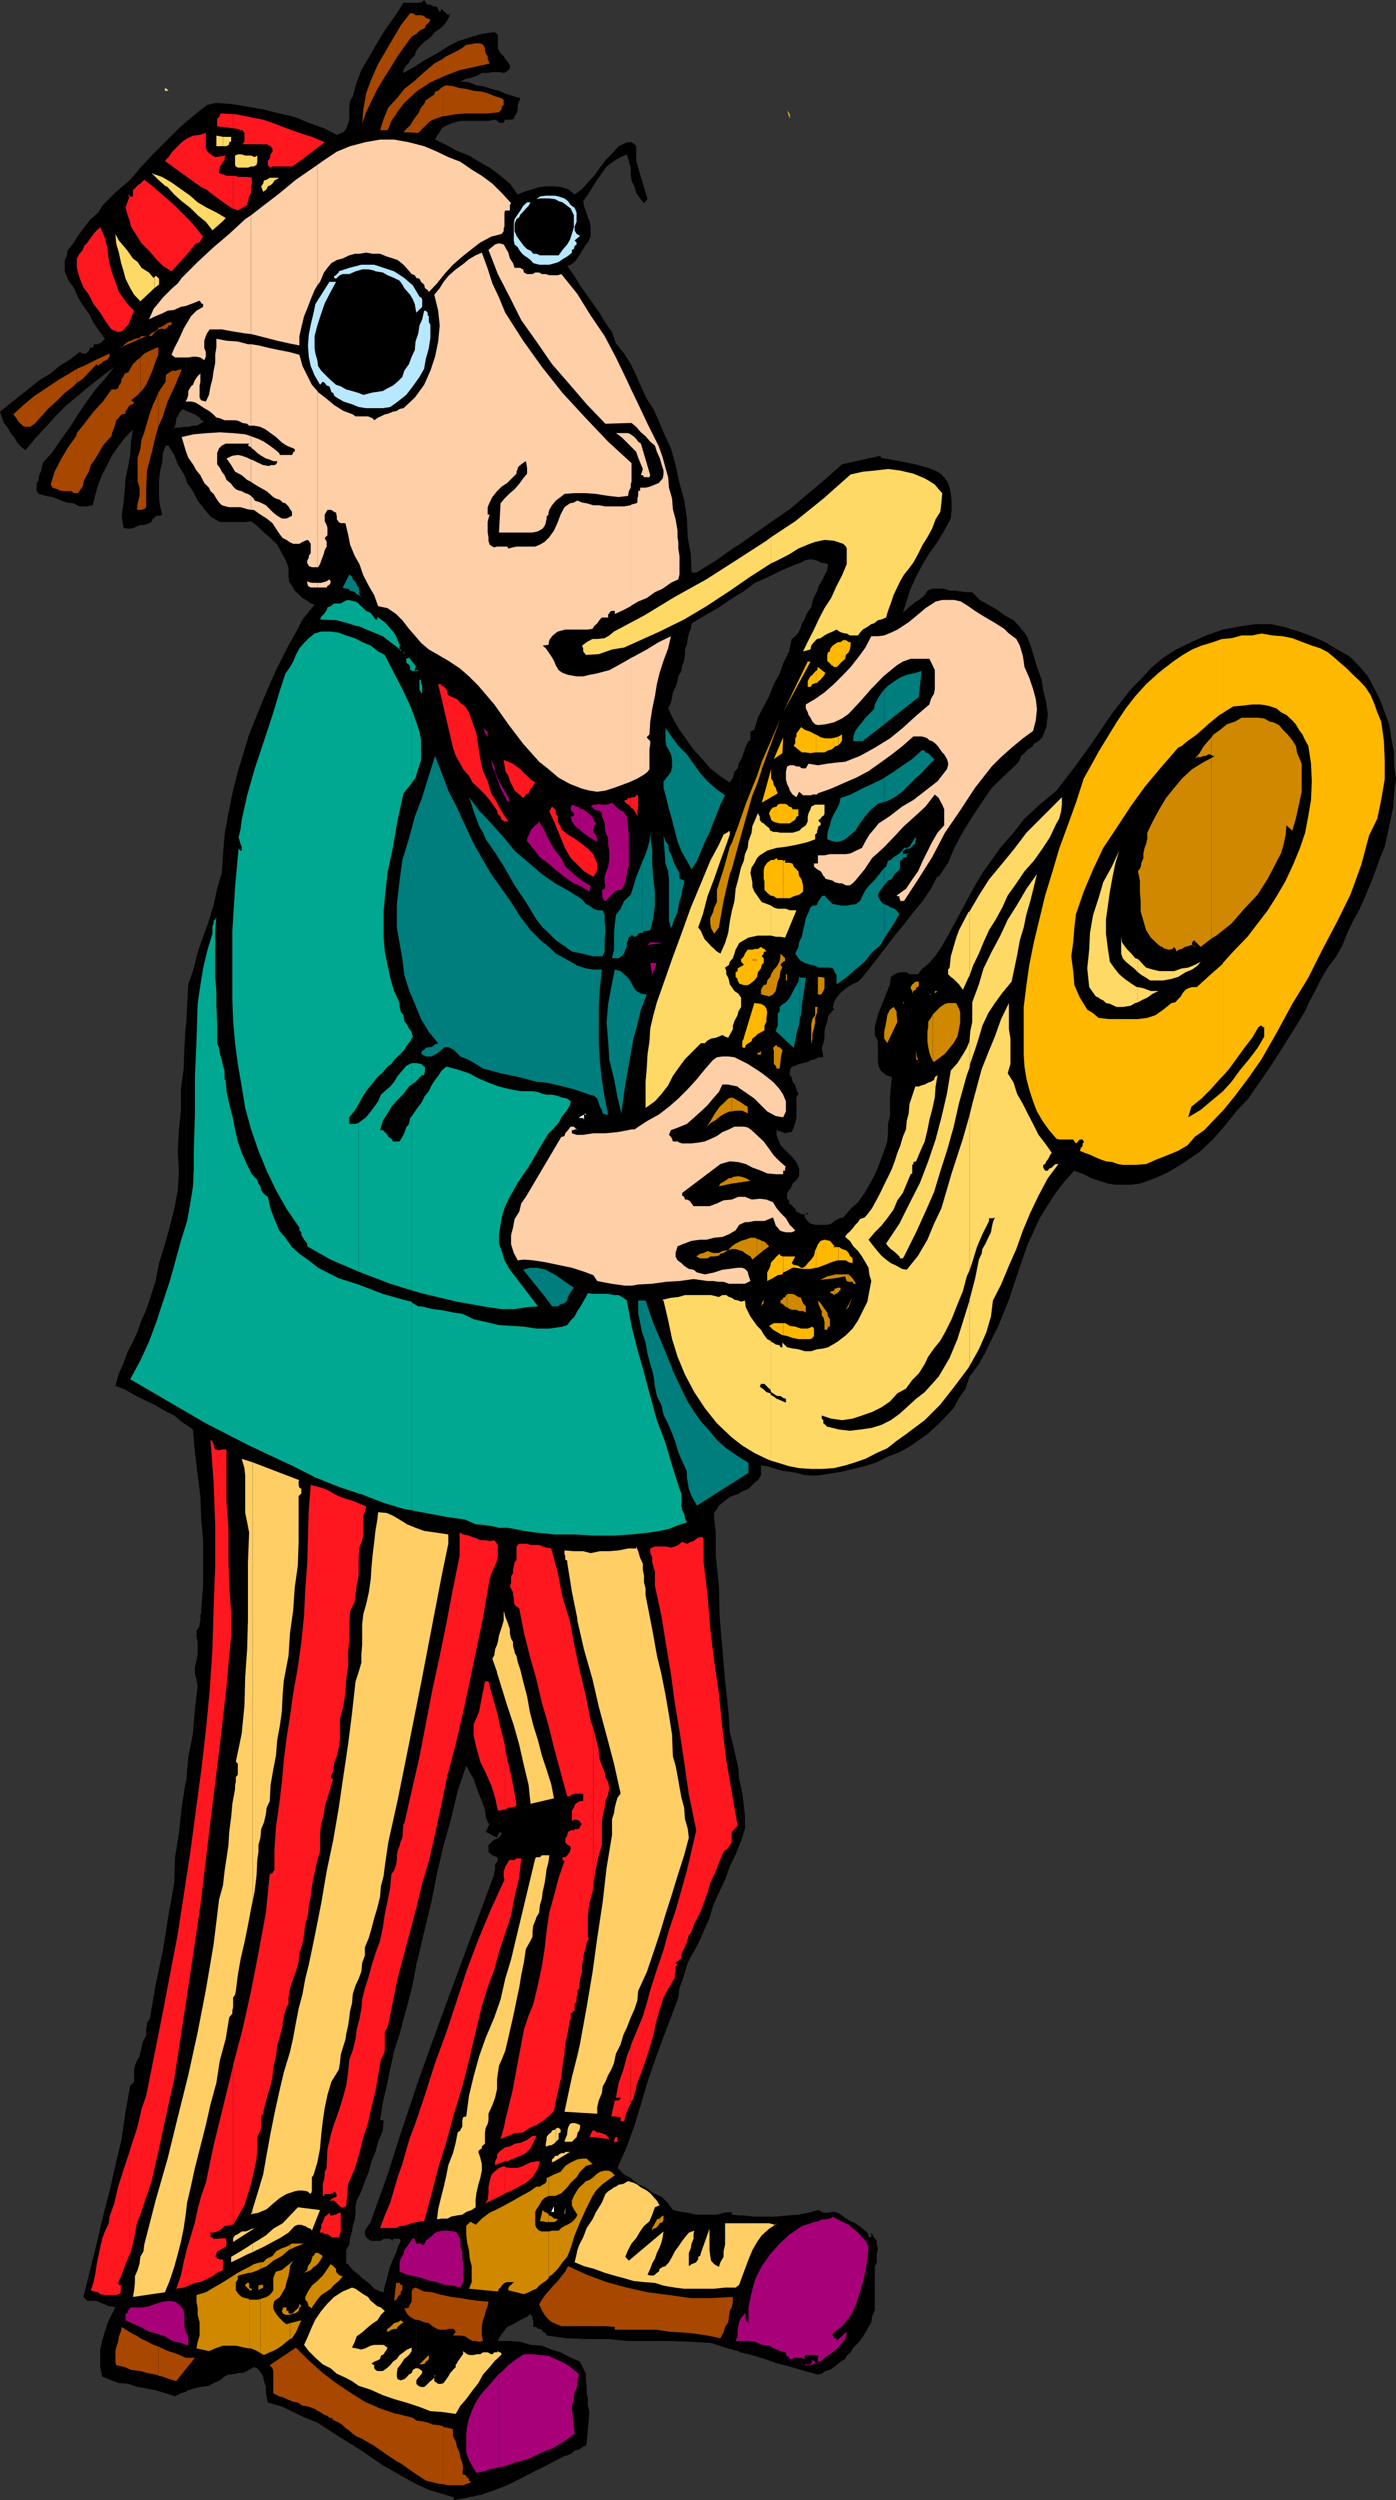<svg xmlns="http://www.w3.org/2000/svg" width="358.102" height="641.301"><rect width="100%" height="100%" fill="#333333" stroke="none"/><path d="m47.8 613.5.2-.297 1.703-.5 1.7-.402 2.199-.301 1.199-.7 1.601-.698 1.2-1 1-.5h.699l1-.2.902-.199h1l1.2-.5.5-.3 1.199-.7.898.297 1 1.203.5.899.203 1.199.5 1.5v1.402l.2 1.2.3 1.398 3.598 1 2.902 1.402 3.098 1.5 3.101 1.2 5.5 3.597 5.801 3.602 5.5 3.8 5.5 3.098 3.098 1.703v-102l-.2.7-3.8 11.3-3.598 11.297-3.902 10.8-.2.7-.5.703-.199.297-.5.703-.3.7v.699l.3.8.5.399.7.5h2.601l.7-.5h1.699l.699.5v-.5h1.699l.3.5-.8 1.699-.398 1.402-.801 1.7-.7 1.699-.5 1.699-.398 1.703-.5 1.598-.3 1.699-.903-.2-1.5-.698-.898-1-1.2-1-1-.7L92 583.5l-1.5-1.2-.898-1-.301-.5-.5-.198v-3.399l.8-1.402.2-1.7.5-1.699L90.5 571l.5-1.7.203-1.698v-1.7l.297-1.402 1.203-2.398.899-2.602 1-2.398.699-2.7 1-2.402.699-2.598 1.203-2.902.2-2.598H97.5l.703-4.601 1-4.301.899-4.297 1-4.601 1.398-4.301 1.203-4.598 1.2-4.3 1-4.102.898-4.801V16.8l-.399.302-2.902 1.601V18l.203-.5.5-.7.7-.698.3-.7 1.2-1.199.199-.703.199-.5V.703H103.5l-1.7 2.7L99.603 6.5l-1.899 2.902L96 12.301l-1.598 2.8L92.703 18 91.5 21.102l-1 3.601-.7 1.2-.198 1.5V30.5l-.301 1.203-.5 1.399-.7.8-1.699.7-3.3-1.7-3.899-1.402-3.601-1.5-4-.898-3.899-1-4.101-.7-4-.699-4.102-.3-2.398.5L49.5 29.8l-1.7 1.402v74.2l.5.199 1.2.5.5.199.703.5.5.3.399.7.8.199-1 .703-1 .5H49.5l-1.2.297h-.5v13.602l.2.8L49.5 126l1.203 2.402 1.7 2.2L54 132.5l1.203.703 1.2.7h6.5l1.5-.2 1.597 1.2 1.703 1.699 1.7 1.398 1.699 1.703 1.199 2.2.902 1.597.797 2v2.402l.203 1.399.7 1 .699 1.199 1 .902 1 1 1.199.7.902.699 1 .3-3.101 3.801-1.2 2.399L74 165.6l-3.2 6.301-3.3 7.598-3.598 8.902L61 198l-1.398 5.5-1 5.102-1 5.5-.399 5.3-.3 4.5-1.2 4.098-.902 4.102-1.2 4.101-1.5 4.098-1.398 4-1 4.101-1.402 4.098L48 258l-.2 4.102V365.5l1.7 1.203.5 5.797.703 5.8.7 5.5.199 5.7.5 5.602V406.8l-.5 6.3v.7l-.2.5v1.402l-.199.7v.699l-.5.8-.3.399v1.5l.3 1.402v3.098l-.3 1.699-.403 1.703v1.7l.402 1.398.301 1.699-.703 6-.5 6.203-1.2 6-.5 5.797v157"/><path d="m47.8 456.5-.198.703-1 6.5-.7 6.5-1 6.2-.199 6.5L44 487l-.797 4.3-.703 4.602-.7 4.301-1 4.797-.898 4.3-.699 4.102-.8 4.5-.2.301-.5.7v.699l-.203 1v1.699L37 523v.703l-.2-.5-1 4.297-.5.8-.198.403-.5 1.2-.2 1V534l-1 1-1.199 6.703-1 7-1.601 6.7-1.5 6.699-1.7 6.5-1.601 6.898-1.7 6.8-1.699 6.903 1 1H24.5l.703.2 1 .5.7.199 1 .5h.699l1 .3-1 1.899-1 2.101-.7 2.2-.699 2.398-.5 2.203v4.5l.5 2.399 2.399 1 1.898.699 2.402.199 2.399.8 2.402.403 2.399.5 2.398.7 2.402.8 1.5-.8 1.399-.403v-157M47.8 262.102l-.198 1.398-.301 5.3-.2 5.5-.699 5.102v5.5l-.5 5-.3 5.301.3 5.297-.3 4.8-.899 4.802-1.203 4.8-1.2 4.301L40.8 324l-.898 4.602-1.5 4.8L37.5 336l-1.2 2.703-1 2.797-1.198 2.703-1.399 2.598-1 2.902-1.203 2.598-.898 3.199 2.398.902 2.602 1.5 2.398 1.2 2.902 1.398 2.399 1.402 2.402 1.2 2.399 2 .699.398V262.102M47.8 109.5h-.5l-1.398.203h-1l-.902.5.703-.5.2-.5.3-1.203v-.7l.399-.5.3-.698.5-.7.7-.5.5.5h.199V31.203l-1.899 1.7L43 35.8l-3.598 3.601-3.101 3.301-2.899 3.399-3.601 3.101-3.399 3.399-1.199 1.898-1.902 1.703-1.7 2.098L20 60.5l-1.2 1.902-1.5 1.899-.198 1.5-.5.902v2.899l1 2.398L19 73.902l1 2.399 1.402 2.199 1.399 1.902L24 82.801 25.5 85l1.402 1.902-1.199 1.2H25.5l-.297.199H24v.8h-.7l-.198.2L22.8 90l-.399.3-.3.403h-.899l-.8-.402L18 92.203l-2.797 1.7L13 95.8l-2.898 1.7L7.5 99.602 5.102 101.5l-2.7 2.203L0 105.602l.5 1.5.5 1.398 1 1.203.703 1.399.899 1 .8 1.398.899 1 1.199 1 2.402-2.898 2.7-2.899 2.601-2.902 2.899-2.899L20 101.5l3.102-2.598 3.101-2.402 3.098-2.398-2.399 3.101-2.402 2.7-2.398 3.3L20 106.301l-2 3.199-2.398 3.3-2.102 3.102-2.398 2.7-.301.898-.2 1.203-.5 1-.199 1.399-.5 1V126l.5.703 1.899.5 1.699.297 1.703.703 1.899.7 1.699.199 1.601.8h1.7l1.699-.3.699-2.899.703-2.402 1-2.598 1.399-2.601 1.199-2.399 1.699-2.402 1.703-2.2 1.899-1.898-.5 3.098-.2 3.402-.5 2.797-.699 3.203-.203 3.098-.297 3.101-.5 3.399.5 3.101 1 .2h.7l1-.2.898-.5.699-.199h1l1.203-.5.7-.3v-.2l.3-.703h.2l.699-.7h1l.5-.3-.5-2.098-.301-2v-4.8l.3-2.399.5-2.101.2-2.399.699-1.902h.703l1.5 2.402.899 2.399 1.5 2.398.699 1.602V109.5M106.8 637.203l3.2 1.5 3.102.899 3.3 1v.699l3.899-.7 3.3-.699 3.399-1.199 3.102-1.203 3.398-1.7 3.3-1.698 3.403-1.7 3.598-1.902 1-.5.902-.2 1-.5.7-.698 1.199-.301 1-.7.699-.199.199-.699.703-8-.402-1.601v-1.7l-.301-1.699v-1.402l-.2-1.7v-1.699l-.698-1.402-.801-1.7-2.399-1-2.601-1.398-2.399-.699-2.402-1-2.898-.203-2.602-.797-2.7-.203h-3.097l.7-1.398.8-1 .899-1.2 1.5-.699.898-.5 1.203-.703 1.5-.7.899-.8v.3l.5.5v.7l.199.203v1.7h.8l.399.5h.5l.5.199.203.5.5.199.297.3.203.5 5.297.7 5 .199h5.5l5.102.5h11l5.3.203 5 .297 3.598 1.203 3.402.899.5.3v-35.101l-2.199-.2v-.699l-2.101.2-1.7.5h-5.3l-2.2-.5-1.601-.2-2.2-.5-1.199-1.699-1.699-1.703-2.101-.898-2-1.5-2.102-.899-1.7-1.5-1.698-.902-1.7-1.7 2.399-5.5 2-5.5 1.601-5.3 1.7-5.801 1.898-5.5 2-5.5 2.102-5.5 1.898-5.098.3-2.402.7-1.898.703-2.2.7-2.402 1-1.898 1.199-2.102 1-2 .898-2.098L182 492l.902-3.098 1.5-3.402 1.598-3.297 1.203-3.402 1.5-3.098 1.2-3.101V457.5l-.301-1-.2-2.898-.699-3.102-.703-3.098-.797-3.101-.402-5.801-.801-7.398-1.398-16.399-.2-8.101-.8-7.5v-6l-.399-3.602v-1.398l.7-1 .5-.899.898-.703 1.902-1.5 2.399-.898.3-.301V195.1l-.3.5-.399 1.5-.8.899-.403 1.5-.797 1.203-2.601-1.703-2.399-1.898-1.902-2.2-2.2-2.402-1.898-2.598-1.902-2.699-1.7-2.902-1.199-2.598.7-1.402.3-1.5.2-1.2.699-1.398.5-1.5.199-1.203.8-1.398.2-1.399.5-1.203.203-1.5v-1.398l.5-1.2.2-1.5.3-1.402.5-1.2.2-1.398 3.398-2 3.601-2.101 2.801-1.899 2.7-1.699V139.5l-1.5.902-4.801 3.399-5 3.101h-1.2l-.199-4.8-.8-4.301-.2-4.801-.703-4.797-1.2-4.3-1-4.602-1.198-4.301-1.899-4.098L169 108l-1.398-3.098-1.7-2.601-1.5-3.2-1.199-2.8-1.402-2.899-1.7-2.699L158 88.102l-1-2.899-1.7-2.402-1.398-2.399L152.203 78l-1.703-2.398-1.7-2.399-1.597-2.601-1.703-2.399.902-.3 1-.7.5-.703.7-1 .699-1.2.3-.398.7-1.199.5-.5.699-1.5v-2.601l-.297-1.399-.402-1-.5-1.402-.5-1.5-.2-1.2 1.2-1.699L152 48l1.203-1.898 2.399-3.399 1.898-1.402 1.703-1 1.598-.7 1 3.399v1.703l.199 1.598.8 1.699.403 1.5 1 1.402 1 1.2.899-1L163.5 42.3l-.297-1v-3.8l-.402-.5-.801-.5h-1.2l-2.097 1L157 39.402l-1.7 1.7L153.903 43l-1.5 2.102-1.601 1.699-1.5 1.699-1.899 1.402-1.699-1.402L144 48l-1.898-.2h-1.899l-1.902.2-2.2.703-1.699.5-1.601.7-2-2.801-2.399-2-2.8-2.102-2.7-1.5-2.601-1.598-3.098-1.199-2.703-1.5-2.898-1.402.5-1 .699-.899.5-1 1.199-.699 1.703-.703 1.899-.5h7l1.898-.297.5.297h.203l.297.5h1.203l.2-.5.199-.297h1.5l.699-.203.199-.7.5-.698.3-1v-1.2l.403-1 .297-.699-1.7-.5-2.198-.703-1.602-.7-2-.5-2.098-.698-1.699-.2-1.902-.8-2.2-.2 1.5-.699 1.399-.3 1.203-.403 1.399-.797h1.5l1.199-.203H128l1.402.203 1-.703.399-.5v-.7l-.399-.698-.8-1-.399-.7-.8-.699L128 13l-.297-.7V8.903l-.203-.199-.7-.5-3.198.5-3.102.899-3.098 1L114.801 12l-2.7 1.703-3.101 1.7-2.2 1.398V504l.5-2.098 1.7-7.199 1.703-7 1.399-7.203 1.699-7.2 1.902-6.698 1.7-7.2 2.199-6.5.898 1.7 1 1.699.703 2.101.7 1.899.699 1.699.8 2.203.2 1.899.699 1.699h.3l-1 2.101 2.899 1.5.203-.5v-.199l.297-.5.402-.3.301.3-.3.7-.7.699-.902.3-.801.7-.7.699V475l1 .902 1.2.5.203.301v.399l-.203.5-.5.699v1.199l-.2.5v.703l-4.097 11.098-4.101 11-4.102 11.101-4.098 11.2-3.601 10.101v102M106.8 13l.802-1L109 10.602l1.402-1 1.2-1.399 1.5-1 .898-.902 1-1.5.5-1.399-.5.5-1.898-1.699v.7l-.301.199-.399-.7-.3-.699h-.5l-.7-.203-.5-.297h-.699l-.5-.5-.402-.703-.5.5-.7.203h-.8V13"/><path d="m189.902 603.402 2.899.7 3.3 1 3.399 1.199 3.602.902 3.3 1 3.399.899 1-.2.902-.699 1.2-.3 1-.7.898-.703.8-.7 1.2-.698.402-.801 1-.899.7-1.199 1.199-1.203 1-1.2.898-1.5.8-1.398.7-1.199.203-1.402.7-1.7V581.5l.5-1.2v-2.097l.3-1.5-.3-.902v-1l-.7-.899-.703-1.199v1.2h-.5l-.5-1.2-1.2-1-.898-.703-1-.7-1.199-.5-1.203-.698-1-.801-1.2-.7-.698-.199h-.899l-.8.2h-1.2l-.402-.2-.801-.5-2.598.7-2.601.5-2.899.199-2.699.3H193.5l-2.7-.3h-.898v35.101m0-130.8.2-.301 1-3.301v-3.098L190.8 463l-.399-2.898-.5-2.602v15.102m.001-89.802 2.098-.898 1.703-1.699.7-.5.8-1.203v-2.598l1.598.2 2.199.699 1.703.5 1.7.199 1.898.3 1.699.5 2.102.2h1.699l6.199-1 5.8-1.398 3.102-1 2.7-1.399 3.101-1.203 2.598-1.398 2.402-1.7 2.399-1.699 2.398-2.203 1.902-1.898 2.2-2.399 1.398-2.601 1.703-2.399 1-3.101 2.399-3.2 1.699-3.101 1.601-3.301 1.7-3.398 2.699-6.7 2.402-7.199 2.399-7 3.101-6.703 2.098-3.398 2-3.102 2.402-3.098 2.399-2.601 2.398.902 1.902 1 2.098.7 2.203.699 1.899.3h4.101l2.2-.3 4-1.399L300 300.5l3.902-2.398 3.801-2.602 3.399-3.2L314 289l3.102-3.898 3.101-3.301 5-7.2 3.899-6L331 265.5l1.703-2.7 1.899-3.097 1.199-2.601 1.699-3.2 1.402-2.8 1.7-2.899 2.199-2.902 1.601-2.899 1.2-3.101 1.5-3.098 1.699-3.101 1.402-3.2 1.399-3.3 1.199-3.102 1.199-3.398 1.203-2.899.797-3.601.703-3.301.7-3.399.199-3.402.5-3.797-.5-3.402V193l-.7-3.598-.5-3.402-1.199-3.297L354 179.5l-1.398-2.797-1.7-3.203-2.402-2.797-2.398-2.402-3.102-1.7-3.098-1.898-3.402-1.5-3.297-1.203-3.902-1.2-3.301-.698h-3.898l-3.602.5-4.797.898-4.3 1.5-3.801 1.703-3.899 1.899-3.3 2.101-3.2 2.7-2.601 2.898-2.602 2.601-4.797 6.2-4.601 6.8-4.602 6.399-5 6.5-4.297 3.601-3.902 3.598-2.801 3.602-3.2 3.601-2.398 3.399-2.101 2.898-1.899 3.102-1.699 3.101-3.101 5.797-2.7 5-1.402 2.402-1.5 2.2-1.598 1.898-2 1.703-.902 1.2h-2.2l-.698-.5h-1.899l-1.203.5-1 .699-.2 1.898-.698 1.703-.801 2.098-.7 1.699-.699 1.703-.5 1.7-.5 2.097v2l.801 1.602v5.3l.2 1.2.5 1 1.398 1.199 1.5.5-.301 2.8-.2 2.399v4.8l-.5 2v2.102l-.198 2.399-.801 2.402-.7 1.899-.898 2.398-1 2.203-1.203 2.2-1.2 2.097-1.698 2.402-1.899 1.7-1.902 2.199-1 .199-1.2.703-.898.7-1 .3h-3.101l-1-.3h-.2l-.5-.403-.199-.297-.5-.5v-.203l-.3-.2v-.8h.8v-.398l-.8.398h-.7l-.703-.398-.7-.301-.3-.7-.7-.699-.198-.3-.7-.399v-.8l-.5-.403V306l.5-.7.2-.198.5-.801.199-.7 1-.898.699-1v-1.902l-.7-1.7-1-1.199-1.698-1.699-1.399-1.402-.203-.7-.5-1-.297-1v-1.199l1.5.5.7.301 1-.3h.699l.5-1.2L204 288l.3-1.398V281.5l.5-.898-.5-1.2-.3-1-.7-.902-.198-1.2-.5-.5v-1.198l.5-1 .898-.2 1-.5 1-.199 1.203-.3.899-.5 1-.2.898-.5h1.203l-.402-2.402.402-1.2.297-1.398v-1.5l.203-1.203.5-1.398.2-1.399.8-1 .899-1h-.5l.3-1.601.7-1.2 1-1.199L217 253.5l1.203-.797 1.899-.902 1.199-1.2 1.199-1.5 2.402-3.101 2.399-3.098L229.5 240l2.402-2.898 2.399-3.102 2.402-2.898 2.098-3.102 1.699-3.297.3.2 2.403-3.602 1.598-3.801 2.199-4.098 2.402-3.902 2.399-3.598 2.601-3.8 3.2-3.102 3.3-3.098.7-1 .3-1 .899-.699.8-.902 1.2-.801.402-.7 1.2-.698 1-1 1-2.602.398-3.098-.399-3.101-.8-3.2-.399-2.8-1.203-3.2-.797-2.8-.902-2.899-1-2.402-1.7-2.2-1.601-1.698-2.2-1.2-1.898-1.402-2.402-1.398-2.2-1.2-1.898-2H248l-1.7-.199-1.5-.203h-1.198l-1.399-.5h-3.101l-1.2.5-.5.902-.699.7-1 .8-.703.399-1 .8-.898.7-.7.699-.8.703 2-6.203 1.398-3.098 1.703-3.199 1.7-2.8L240.5 139l1.703-2.898 1.7-3.102.199-2.398v-2.2l-.2-1.699-.3-1.601-.399-1.2-.8-1.199-.903-1-1-.703-2.398-1-3.301-.898-4.098-.801-4.8-.899v-.5l-9.903 2.2-4.5 4-4.297 3.601-4.601 3.899-4.801 3.3-4.801 3.399-3.098 2.199v12.703l.899-.5 2.902-2.203 3.598-1.598 3.402-1.699 3.598-1.5 1.199-.402.902-.5 1-.301h1l1.2.3.898.5 1.203.2.7.203-.2 1.5-.703 1.399-.7 1.5-.8 1.199-.398 1.402-.801 1.399-.399 1.199-.3 1.5-.7.902-.699 1.2-.3 1-.7 1-.203.898-.7 1.5-.8.902-.898.7-.7 3.199-1.5 3.101-.902 2.598-1.5 2.699-1.2 3.102-1.398 2.601-1.5 2.899-.902 3.101-.7.297-.3.203v2.2l-.5.199-.7 1.398-.5 1.5-.398 1.203-.5.899V382.8"/><path fill="#ffb800" d="M196.102 264.3v-1.198l.5-1v-1l.199-1.399-.2-1-.5-.703v6.3"/><path fill="#ffb800" d="m196.102 258-.899-.5-1.703-.2-2.7 8.903v.2l-.398.699v1.5l.399.199h.3l.2-.7.699-.5.8-.5.2-.699.703-.5.7-.699 1-.5.699-.402V258m0-13.898h.5l-.5-.7zm0-.7h-.2l-.699-.5-.8.5h-.7l-.703.2h-1.2l-.5.699-.198.3-.301.7-.399.5-.3.199v.703l.3.297.399.5-1.598.902v.7l-.5.3v1.2l.5.5v.398l.2.3.199.5 1.199.403h1l.699-.402 1-.801.703-.898.2-1.2.8-1 .2-.902.5-.5v-1.2l-.5-.5.5-.698v-.301l.199-.2v-.699m0-17.3v2.199l.699.699.8.703.899.2.703.5h1.7V220.8l-.2-.2H199.5l-.297-.5-.703.5h-.7l-1 .7-.698 1v3.8m0-3.8-.2.903v2.2l.2.699V222.3m0-16.8 3.398-2-.297-.7-.203-.698-.5-.7-.2-1-.5-.699v-2.402l-1.698 6.199v2m0-2-.7 2.402.7-.402zm4.8 139 1 .203 1.399.5 1.5.297h3.101l.5-.297.399-.5v-1.902l-.399-.5-1.199.5H205.5l-1.5-.5-1.398-.2-1.2-.699h-.5v3.098"/><path fill="#ffb800" d="M200.902 339.402H198.5l-1.2.7 1 1 1.2.699 1.203.699h.2v-3.098m-.001-13 .5-.199 1-.5.899-.5H204l2 .297h1.902l1.399-.297v-4.8l-.2.3-.3 1.399-.7 1-.898.898-.5.703-.703.5h-.5l-.7-.5-.8-.203h-.398l-.5-.5.898-1.7h-3.098v4.102"/><path fill="#ffb800" d="m200.902 322.3-.699-.198-.203-.5-.797.699-.703.8-.7.7-.198.902-.301.797-.5.902v2.2l1-.5 1.199-.7.5-.3 1.203-.2.2-.5v-4.101m-.001-91.899h1.7l1-.5.699-.199.699-.203.703-.5.297-.297v-1.601l-.297-1.2-.203-.5-.5-.699-.2-1.203-1.198-1.2-.301-.8-.899-.2h-1v-.5l.2-.198-.7.199v9.601m0-19.199h1.7l.699-.5.699-.402.3-.801.5-.2v-1.698h-1.5l-.198-.5-.7-.2-.5-.5-.5-.199h-.5v5m0-5H200l-.5.2-.297.5-.703.199h-.2l-.5.5-.198.3-.301.7v.199l.3.699.2.8.5.403.699.297h.203l.797.203h.902v-5m0-17.101-2.402 5.601 2.203-1.5zm0-6.399 7-13h-.699zm8.398 142.5h.302l1.898-.703 1.703-.7 1.598-.5h.3v-3.398h-1.5l.5-.199-1.199-1.402L211.5 318l-1 .3-.7.903-.5 1.2v4.8m0-132.203h2.2l.902-.5.801-.2.7-.5.199-.3.699-.2.3-.198v-2.2l-.5.2-1.398.3h-1.5l-1.203-.3-1.2-.7V193"/><path fill="#ffb800" d="M209.3 188.402h-.198l-1.2-.699-1.5-.5-.902-.703-.5.703-.2.297-.5.703v.7l-.3.5v1.199l-.398.699 1.199 1 .902.699h1l1.2.203 1.199-.203h.199v-4.598m-.001-13.199h.302l.398-.5.5-.402.703-.801.297-.398.203-.5-1.902-1.5-.2.8-.3.2v3.101"/><path fill="#ffb800" d="m209.3 172.102-.5.5-.398.5-.5.398-.5.8-.199.403v1.5h.7l.5-.703.898-.297v-3.101m5.801 151.198H217l.703.5 1 .2v-1.2l-.703-.698-.297-.7-.703-.699-1-.3-.7-.5h-.198v3.398m0-132.199.5-.5.398-.7v-1.5l-.898.5v2.2m0-20.399.199-.3.699-.7.8-.703.2-1 .703-.7.297-.698.203-1v-.899h-.5l-.703-.5h-.7l-.698.5h-.5v6m0-6-.5.2-.7.5-.3.199-.399.5-.3.5v.5l-.5.199-.2.699v1.5l.2.203.5.5.3.2v.3h.399l.3.399h.7l.5-.399v-6m98.601 120.199 3.098-3.8 3.601-4.801 3.2-4.598 4-7 3.898-7.203 4.102-6.7 3.601-7.198 3.797-7.2 3.402-6.902 2.801-7.7 2-7.5 2.098-4.3 1-4.797.902-5.3v-5l-.203-4.801-.7-5-1-2.399-.698-2-1-2.402-1.399-2.098-1.402-1.5-1.7-1.601-1.699-1.7-1.402-1.199-1.7-1.5-1.698-1.402-1.899-1-2.203-.7-2.398-.898-2.602-1-2.398-.5-2.7-.203-2.8-.5-2.399.5H318.5l-2.598.703-2.199.2v19l.7-.5 2-1.2L318.8 181l2.402-.297h2.098l1.902.297 2.2.703 1.199 1 1.398.7 1.5 1.398.902 1 .801 1.402.899 1.2.699 1.5.8 1.398.7 4.601.199 4.5-.2 4.801-.698 4.098-.801 4.3-1.399 4.102-1.699 4.098-1.902 4.101-2.2 3.801-2.398 3.797-2.601 3.402-2.602 3.399-3.2 3.3-3.097 3.399v29l1.5-1.7 1.899-2.597 2.101-2.902 2-2.598 1.598-2.703.5-.398h.3l.399.398h.3v2.402l-1.698 2.899-2.2 2.902-2.402 2.899-2.098 2.898-2.199 2.402v5"/><path fill="#ffb800" d="m313.703 279.902-.203.2-2.898 2.398-2.602 2.203-3.2 1.899.802-2.7 2.601-2.101 2.399-2.399 2.398-2.699.703-.703v-28.797l-3.3 2.899-3.403 3.101h-1.2l-1 .297-.698.402-.7.801-.5.899-.699.699-.703.8-1 .2-2.098 1.699-2 1.402-2.101.7-2.399.3h-7.5l-2.601-.3-1.399-1.2-1.5-.902-.902-1.5-1-1.598-1.398-3.199-.301-3.601-.5-3.801.5-3.598.3-3.8.399-3.403 2-5.797 2.402-5.703 2.598-5.5 3.402-5.098 3.598-5.5 3.602-5 4-4.8 4.601-5.301 1-.5 1.399-1.2 1-.699 1.398-1 1-.902.902-.797 1-.902 1.2-1 1.699-1.399.902-.5v-19h-.203l-2.898 1-2.399.7-2.402 1-2.399 1.398-2.199 1.5-2.101 1.602-1.899 1.5L294 175.5l-2.797 3.102-2.402 3.101-2.399 3.598-2.199 3.601L282 192.5l-2.098 3.8-1.902 3.403-2 6.2-2.098 5.8-2.199 6L270 223.5l-1.898 6.203-1.399 5.797-1.5 6.203-1.203 6-.7 5-.698 5.598V270.5l.199 3.102.5 3.101.699 2.7 1 3.097 1 2.602 1.402 2.398 1.7 2.402 1.898 2.2.703.199h3.598l.3.5.399.5.3-.2.2-.3.5-.5h.703l.297.5v.3l-.297.2V294l-.5.5v.203l-.203.5 1.203.5 1.399.5 1.5.7 1.199.5 1.402.5 1.7.199 1.398.5 1.199.199h3.203l2.797-.2 2.703-1.199 2.598-1 2.902-1.199 2.399-1.402 1.898-2.2 2.402-1.699 4.098-4.3.703-.7v-5M202.602 30.5l-.7-2.2.7 1zm0 0"/><path fill="#ffcfa8" d="m261.602 165.602.8 2.699.399 2.8 1.199 2.7 1 2.902.703 2.598.297 2.601-.297 2.899L265 187.5l-2.598 1.902-2.902 2.399-2.7 2.402-2.398 2.399-4.3 5.5-3.801 5.8-3.899 5.7-3.3 6.3-3.602 5.7-3.598 5.5h-1v-.399l-.199-.3v-.5h-.5l-.203-.2 2.402-1.703 1.598-2.398 1.5-2.102 1.203-2.7 1.2-2.398 1.199-2.402 1.398-2.398 1.703-1.899v-4.101l-.5-1.2-.5-.902-.402-.797-1-.902-2.399 3.101-2.601 2.399-2.899 2.601-2.699 2.899-2.601 2.699-2.899 2.602-1.902 2.898-2.399 2.902-.699.7-.703.5h-1l-1-.5h-.7l-1.198-.301-.5-.399-1.2-.3-.699-.2-.203-.5-.297-.199-.402-.8-.301-.403-.5-.297-.398-.203-.801-.7v-.8h1v-2.098h1.699l1.402-.3H217l1.203-.2 1.399-.699 1.5-.703.898-1.7 1-1.698 1.203-1.399 1.2-1.5 2.898-1.902 3.101-2.399 2.899-1.699 3.101-2.402 3.098-2.399 2.402-3.101.301-1v-.7l-.3-.898-.7-1.203-.5-.5-.5-.7-.703-1-.7-.698-.698-.5-.7-.2-.5-.5-.699-.3-.8-.2H234.3l-2.7 2.399-2.8 2.199-2.899 2.102-3.101 2.199-3.2 1.699-2.8 1.203-3.598 1.598-3.402 1.199-.2.3h-1.199l-.3.2H206l-1-.898-.7 1.398-1-.7-.698-1-.2-.698-.5-1-.3-1.2V198l.3-1.398.7-.301h1l.699.3H205l.703.5h1l.7-1.199 2.398.399 2.402-.399 2.399-.3 2.199-.2 3.8-1.5 3.801-2.101 3.899-2.399 3.3-2.699 3.399-3.101 3.402-2.899.399-1.402.8-1.399.2-1.199v-4.8l-.7-1.5-.699-1.403h-4.8l-2 .703-1.602 1-3.398 2.797-3.102 3.203-2.898 3.297-2.899 3.102L216 184.3l-2.098 1-2.199.5-1.902.199-.7-.2-.699-.698-.5-1-.5-.7-.199-.699-.5-1v-1l2.399-1.402 2.398-1.7 2.402-2.101 2.399-2.398 1.902-2 2.2-2.801 1.597-2.2 1.5-2.898h1.703l1.598-.203 1.699-.7 1.703-.8 2.899-1.898 2.898-2.399 1.402-1.203 1.399-.898L240 154.3l1.703-.399h3.098l1.699.399 1.902 1.199 1.7 1.203 1.898 1.2 1.703 1 1.7 1 2.199 1.398 1.199 1.199 1.902 1.402.899 1.7M64.402 130.8h.7L66.8 132l1.601 1 1.5 1.203.899 1.399 1 1.5.699.898 1 .5.703.5 1 .5H76.8l.8-.5 1.2-.5.402.203.5.797v2.402l-.5.7v.5l-.402.699v.699l.199.203.203.5.797.297h1.402v-45.2L80 98.704l-1.2-2.402-1.198-2.399L76.8 91l-2.598-.7-2.601-.5-2.399-.5-2.902-.698-1.899-.301v20.902h.899l1.5.297 1.402.703 1.2.899 1.398 1 1.5 1.398 1.199.8 1.703.7.399.203v.7h-.399v.3l-.3.5H71.8l-.2-.5-1.199-1-1.199-.902-1.5-1-1.402-.7-1.899-.699v2.801l.2.297.699.5.699.703 1 .7 1.203.699 1 .3.899.399h1v.3l-.301.5-.399.2h-1l-.199.199h-.5l-1.203-.2-1.5-.698-1.398-.7h-.2v5.7l.7.5 1.699 1 1.601.898 1.7 1.5.699.402 1 .301.699.7.703.199.797.8.402.7.5.699v1L73.5 133h-1.2l-1.198-.7-1-.8-1.899-1.898-1.402-.7-1.5-.5-.2-.5-.699-.699v3.598"/><path fill="#ffcfa8" d="m64.402 127.203-.8-.5-.7-.203L62 126l-.797-.2-.703-.3-.7-.7-.5-.698-1.198-1-.5-1.2-.7-.902-.5-1-.699-.898v-2.899l.5-1.203.7-.7 1-.5h6l-.301.5.8.403v-2.8l-1.5-.5-3.101-.301-3.399-.2-3.3.2-3.399.3-3.101.7 1 3.398.699 1.902 1.199 1.7.902 1.601 1 1.2 1 2 1.2 1.199L54 126l.8.703.7 1.2.703 1 .7.699 1 .3.898.2h2.902l1.7.5 1 .199v-3.598"/><path fill="#ffcfa8" d="m64.402 117.902-1-.5-1.402-.5-1-.199-1.398.2-1.5.699L59.3 119.3l1 1.699 1.699.902 1.402 1.2 1 .5v-5.7m.001-29.601h-.8L61 87.603l-2.898-.2-2.602-.5v2.2L55.203 91v2.102l-.402 2-.301 2.101-.5 1.899-.398 2.199L52.8 103l-1.2-.297-.398-.703v-3.098l.2-1v-2.101l-.7.699-.703 1-.5 1.203-.5.399-.7 1.199v1l-.3 1-.398.699H49l1 .203 1.203.7 1.2.8 1.199.7.898.699 1 1 .902.199 1.2.5H60.5l.703.199 1 .5 1.2.203.5.5h.5V88.301m-.001-2.598.899.2 3.101.8 2.7.7 3.101.699 2.598.5v-2.399L77.3 84l.7-2.898.8-1.899.903-2.402 1-2.399.7-1.199V42.301l-1 .699-4.5 3.102L71.8 49.5l-4.3 3.3-3.098 2.403v30.5"/><path fill="#ffcfa8" d="m64.402 55.203-1.5 1L58.801 60l-4 3.402-4.098 3.801-4.101 4.098-1 1.402-1.399 1.2-1 1-1.402 1.398-1.2 1.5-1.199 1.402-.5 1.2-.699 1.5 1.7-.801 1.699-.7L43 79.703l1.703-.203 1.7-.797 1.199-.203 1.898-.7 1.703-.698v.199h.2l.199.5.5.199v.703l-1.7 1L49 81.102 48 82.8l-.898 1.5-.7 1.601-.8 1.7-.899 1.699L44 91l.902.703h3.399L49.5 91.5h.902l1 .203 1 .7.399-.903v-1.2l-.399-1v-1.898l.399-1.199.3-.703.7-1h3.101l2.7.5 3.101.5 1.7.203v-30.5m16.999 95.5h2.399l.199-.402.5-.301.3-.5v-.398l-.3-.5-.7.5-1.398.398h-1v1.203"/><path fill="#ffcfa8" d="M81.402 149.5H80l-.797-.2-.402-.198v.398l.199.8.703.403h1.7V149.5m-.001-4h.2l.5-.797.3-.902.399-1 .3-.899.2-.8.5-.899V139l-.5-1 .699-.7v-1.898l-.2-.699-.5-1V132l.7-1.2h1l.703.5.5.2.2 1v.703l.5.7.5.3h1.199l.699 2.899.5 2.601L91 142.602l1.203 2.101 1 2.899 1.399 2.699L96 152.703l1 2.797 2.402.5 2.2 1.5 1.601 1.602 1.7 2.199 1.5 1.699 1.597 1.902 2 1.7 2.102 1.199L115 169.5l2.902 1.902 2.399 2.098 2.402 2.402 4.098 4.801 3.601 5.098 3.801 5 4.098 4.601 2.402 1.899 2.598 2.199 2.902 1.602 3.098 1.199 1.902.5 2 .3 2.098-.3 2.199-.7 1.902-.699 1.899-.699.699-.3v-31.7l-2.598 1.5-3.101 1.7-3.399.898-1.699.3-1.601.399h-1.7l-2.199-.398-1.402-.5-1-.7-.7-1.199-.5-1.203-.699-1.2-.699-1-.703-1-.797-.698 1.5-.2.2-1.199.699-1 .8-.703.7-.5 1.898-.5h5.8l1.2-.2.402-.698.801-.7.7-1 .5-.5H156v-.902h.3v-.297l.5-.5h.903v.797l2.2-1 1.898-1 .199-.2v-25.898l-.2.2-1.698.3H155.3l-1.7-.3h-1.398l-1.703-.5-1.2-.2-1.198-.5-.899.5-1 .2-1.402 1-1 1.898-.7 1.902-1 2.2-1.199 1.699-1.199 1.199-1.203.703-1.2.5h-4.8l-.898.2-1.2.3-.3-.5H127.5l-.7.2-.5-.2-.698-.5-.301-1v-.902l-.2-1.2v-2.699l.2-.902.3-1h-.5v-1.898l.5-1.2.7-1.402 1.199-1.5 1.203-1.2 1.399-.898 1.5-1.5.898-.902v-.5l.3-.7v-.3l.403-.5.297-.2.203-.198.7-.5.5-.301.3 1.699v1.5l-1 1.203-1 1.399L132 125.5l-1.2 1-1.398 1.402-1 1.2-.402 7.5h8.602L138 136.3l1.203-.7.5-.699.297-.699v-.3l.203-.7v-.703l.5-.5v-.5l.2-.7.699-1.198 1-1.2 1.199-.902 1-.797 2.402-.203h3.098l2.601.203 3.098.5 2.703.297 2.399-.297.199-1.203.5-.898v-1l.199-.5V118.8l-6-5.5-5.7-6-6-6.5-5.3-6.7-4.797-6.699-4.601-7.199L128 76.301l-1.7-3.598-1.198-3.8-1.5-4.102L122 65.5l-1.7 1-1.698 1.402-1.7 1.2L115 70.8l-1.2 1.5-1 1.601-1.398 1.7 1 4.101.399 3.797-.399 4.102-.8 3.898-1.2 3.602-1.601 3.601-2.399 3.297-2.902 2.703-1 .2-.7.5-1 .199-1.198.5-.899.199-1 .5-.703.3-1 .7-.398-.5-.5-.2-.7-.3h-3.199l-.703-.5-2.398-.899-2.399-1.5-1.902-1.601-2.2-1.7-.199-.3v45.2"/><path fill="#ffcfa8" d="m81.402 73.203.7-.902 1-2.399.898-1.199 1-1.203 1.402-.797 1.5-.402 1.7-.801L91 65.102h1.203l1.7-.301 1.699.3H97.5l1.703.7 1.598.5 1.199.402 1.5 1.2.902 1 1.2 1.398.8.3.399.7.8.199.399.8.8.7.2.902.703.5.297.5 2.102-2.199L114 70.301l2.203-2.399 2.399-2.101L121 63.902l2.203-1.699 2.797-1.5 2.703-.703.5-.7v-.698l.2-.5V54.5l.199-.5h1.199v-1.398l.3-.5-2.398-2.602-2.402-2.398-2.7-2L121 43.5l-2.898-2L115 40.3l-2.898-1.398L108.8 37.5l-3.899-1-3.8-.7H97.5l-3.898.7-3.801 1-3.399 1.402-3.3 2.2-1.7 1.199v30.902M162 329.8l1.703-.3 3.598-.2 3.601-.5 3.399-.198 3.601-.5 3.598.5h1.402l1.5.199h1.2l1.398.5h4.102l1.398-.7-.5-1.5-.2-.898-.698-.703-.7-.297h-1.199L187 325.5l-1.7.203-2.097.7-2.402.5-2-.5-.899-.7-1.199-.203-1.203-.797-.7-.703-1-.7-.5-1v-.898l.5-1.699 1.7-.703 1.902-.7 2.2-.3h1.601l2-.5 2.098-.2 1.699-.698 1.703-1 .899-1.399 1.5-.703H192l1.5-.297h2.602l1.199-.5 1-.402.699 2.101.5.5.5.7.703.3.899.2h1.5l.5-.2.398-.3-1.398-1.399-1-1.703-1.399-1.398-1-1.2-.902-1.5-1.7-.699-1.699-.203-2.101.203-1.7-.703h-1.699l-1.699.703-2.101.2-1.7.8-1.902.7h-4.098l-.5-.7-.199-.3-.5-.5-.5-.2h-.5L175.5 307l-.5-.297V306l9.8-7.398 2.403-.7 2.2.2 1.898.5 1.699.898 2.203.8 1.598.7 2.199.203h1.902v-.902h.5v-.801l.2-.2-1.602-1.398-1.5-1.5-1.2-1.699-1.398-1.902-1.5-1.399-1.601-1.5-1-.699-1-.203h-2.399l-1.402.703-1.7.7-1.398 1-1.5.699-1.601.699-1.7.3-1.699.2H175l-.7-.2-.5-.3h-1.198l-.2-.7-.3-.5-.5-.5.5-1.199 1.898-.699 2.203-.902 1.7-1.5 1.898-1.7 1.699-1.601 1.402-1.7 1.5-1.698.899-1.899h1.5l.902.2 1.5.3.399.399 2.199 1.5 1.699 1.199 1.703 1.699 1.598 1.602L199 286.3l1.902.3.7-1.5v-2.6l-.7-1.7-.902-1.398-1.5-1.699-1.7-1.402-1.597-1.2-3.402-2.199-3.399-1.699-1.601-.203h-1.5l-1.399.203-1 .7-2.101 2.398-2.2 2.699-2.199 2.402-2.402 2.399-2.398 2.101-2.602 2-2.898 1.598-2.602 1.703-.7.5h-.8v40.098m0-40.098-.898.2-2.7.5-3.101.3h-3.098l-2.601.399h-1.7l-1.199-.399v-.8h.5l.2-.2h.5l-.7-.703h-.8l-.2.203-.5.7-.703.8-.2.7-.5.199h-.3L134.902 307l-1.199 1.703-.5 2.098-1.203 1.902-.398 2.2-.5 1.898v2.402l.699 2.2 1 1.898 1.601-.2 2.399.2 3.199.5 3.3.699 3.403.703 3.098 1 2.402.899 1 1.5 3.598.699 3.601.5H162v-40.098m0-89.301 1.5-.699 1.703-1 .899-.703.5-.7v-5l.199-1.5v-.698l-.7-.7-.199-.3.7-.7.199-3.3.5-3.2.699-3.3.5-3.102.703-2.898 1-3.102 1.2-3.2.699-3.097-3.102 1.5-3.098 1.899-3.101 1.699-.801.402v31.7m0-45.103 1.703-1 2.2-.898 2.097-1.5 2-.902 2.102-1.5 1.898-.898.3-1.2v-4.8l-.3-1.899V139l-.2-1.2v-1.698l-.5-2.899-.698-2.601-.2-2.7-.8-2.8-.2-2.7-.699-2.402-.703-2.598-1-2.902-2.898-5.797-2.602-5.5-1.5-3.101v8.398l1.203 1 1.2 1.402 1.199 1 1.199 1.399 1.199 1 .5 1.601.703 1.5.5 1.7.5 1.601v1l-.203 1-1 1.2-1 .398-1.2.5-1.198.3h-1.399v.7l-.5.199v1.203l-.203.7v1l-.297.199-1.203.3v25.899"/><path fill="#ffcfa8" d="m162 114.703 1.203 1.2.5 1.5.7 1.699.5 1.199-.5 1.601h.5l.3.5h1.399l.199-.5-2.399-8.101-.699-.5-.5-.7-.703-.699-.5-.3v3.101m0-3.101-.2-.2-.698-.3H158l1.402 1 2.399 2.398.199.203v-3.101m0-11.5-1.2-2.602-2.8-5.797-2.898-5.5-3.602-5.3-3.398-5.5L144 70.3l-.898.3h-2.2l-.902-.3h-1l-.7-.399h-1l-.698.399h-1.399l-.8-.399-.2-.8-.5-.2-.203-.199H132l-.398-1.203-.801-1.2-.399-1.5-.8-1.398-.399-.699-1.203-.3-1 .3-1.7 1.399 2.403 6.199 3.098 6 2.902 5.8 3.899 5.5 4 5.801 4.601 5.301 4.297 5 4.8 5 6.5-.203h.2v-8.398m-14.098 189.602.2.2v-.2zm0 0"/><path fill="#b8e8ff" d="m146.402 52.602 1 .699.5 1.199v2.402l-.5 1.2v1l.5.898.899.5-1.399 1.203.5.5v.5l-.5.399-.199.8-.5.2v.699l-.3.3-.903.7-1.2.699-1 .703-.898.297-1.5.402h-2.601l-1.5-.402-.7-.797-.5-.402-1.199-.801-.699-.7-.5-.698-.402-.7-.801-.699-.2-1v-4.3l.2-1.2.8-1.203.7-1 .703-1.2 1-.898h.899l-.5.899-.7.699-.699.8-.703.7-.297.703-.703.5-.5 1.2V59.3l.5 1.199.703 1 .5.703.7.899.8.8.899.399.699.8h.8l.899.399h4.8l1-1.398 1.2-1.399.703-1.203.5-1.5.5-1.7v-3.097l-.8-1.703-.903-.7-1.2-.898-1-.3-.898-.5-1.5-.2H138.5l-.898.2.898-.7 1.5-.199h2.402l.899.2 1.5.5.902.699.7 1M96 104.703h2.203l1.899-.3 1.699-1.2 2.402-1.902 1.7-2.2 1.699-2.398 1.199-2.101.402-2.399.797-2.902.402-2.598v-3.402l-.402-.7v-1.5l-.297-.199v-.699l-.5-.5h-.402l-.5 2.2-.7 1.597-.3 2-.7 2.102-.199 2.199-.8 1.699-.7 1.902-1.199 1.7-.5 1.601-1.203 1.2-1.2 1-1.398.699-1.199.699-1.902.3H96v4.102m0-4.101-.898.199-1.899.5-1.203-.5-1.7-.5-1.5-.399-1.398-.8-1.199-.399-1.402-1.203-2.399-2.398-.8-1.2-.2-1.5-.5-1.699-.199-1.402v-3.098l.7-2.703 1-3.098.898-2.601 1.5-2.899 1.402-2.601H84.5L80.902 78l-.5 2.402-.699 2.899-.5 2.601-.203 2.7.203 2.898.5 2.402 1 2.399 1.399 2.402.699-.8.5.3.5.7.699.199.3.8.2.7.5.199.203.699.7.5 1.699 1 2.199.703 1.699.7 1.902.3H96v-4.101m0-31.2.3.2 1.903.3 1.2.7 1.699.699L102.5 72l.703 1 .5.902.7.801.8.899.7 1.199.5 1.199.199 1.203.199 1 1.5-1.5v-1.902l-.301-.5-.398-.2-1.7-2.898-2.199-1.902-2.601-1.7-2.7-.898-2.402-.8v1.5m0-1.501h-3.297l-3.101.801-2.7.899v.3l-.5.399-.199.3-.5.2v.5l.5.199.7-.7.3-.198.7-.301h1.699l1.601-.7 1.7-.5h1.699l1.398.301v-1.5"/><path fill="#a84700" d="M188 589.203v1.2l-.297 1.5-.5.898-.203 1.5-.2 1.402-.8 1.2-.398 1.398-.801 1.5-3.301-.7-3.398-.5-3.301-.3-3.2-.2-3.3-.5h-10.598v-.699l-2.402-.199H144l-2.398-1-.899-.703-1-1.2-.703-1.198-.7-1.5.7-1.2 1-1.402.902-1 1.2-1.398 1-1 .898-1.2 1-1.199.703-1.402 4.797 2.199 5.102 1.902 5.199 1.399 5.3 1.199 5.5.703 5.602.797h5.2l5.597-.297M19.703 126.5H20l1.203-1.7.399-1.698L22.8 121l.5-1.7 1.199-1.698 1-1.7.902-1.601 1.5-1.7.7-.699.199-1 .5-1.199.3-1 .2-.902.699-.7.703-.8 1-.2v-.699l.5-.5.2-.5.5-.5.699-.199.3-.5-.3-.203-.5-.297 1.5-1.203.898-.898v-8.899l-.898.7-1 1-.7 1.199-.5.898-.902.3-.297.7-.5.703-.203 1-.5.7-.2.699-.698.3h-1l-2.2 3.098L24 105.602l-2.398 3.101-1.899 2.399V126.5m0-15.398-.203.8L17.3 115l-1.698 2.902L14 121l-1 3.3.5.802 1.203.398.5.3 1.2.2H18.3l.699.5h.703v-15.398m.001-12.899 1.5-1 1.598-1.703 2-2.098.402.5.297-.5.703-.3.2-.399.8-.3.399-.2.3-.5.2-.203v-.797l-3.301 1.5-3.399 1.7-1.699.699v3.601"/><path fill="#a84700" d="m19.703 94.602-1.402.898-3.399 2-3.101 2.102-2.899 1.898L6 103.902l-2.598 2.399.7.8.5.899.5.5.699.703.699.297h1.203l1.2-.797 1.699-1.902 1.898-2.098 2.203-2 1.899-1.902 2.199-1.7.902-.898v-3.601M36 608.203l1.703.5 2.2.399.699.3v-7.5l-1.2-.402-1.902-1-1.5-.7v8.403m0-8.403-.7-.5-1.898-1-2.199-1.398-.203 1.2-.5 1.199-.2 1.402-.5 1.5-.198.899v2.699l.199.902 2.199.5 1.602.7 2.199.3H36v-8.402M36 130.8h.3l.5-.198h.2l.5-.5V125.5l.203-4.797 1.2-4.5 1-4.3.699-2.403v-8.7l-.5 1.2-.899 1.902-.8 2.2-.7 2.398-.703 2.402-.7 1.899L36 115v15.8m0-15.8v.203l-.7 2.2v6l.5 1.699v2.101l-.5 1.899-.198 1.699H36V115m0-14.398.3-.301 1.2-1.598.902-2 .801-1.902.7-2.098.699-1.703v-1.898l-.7.199-1.5.699-1.402.703-1 1v8.899m0-13.7 1.5-.699h-1.2l-.3.2v.5m0-.501-.2.301-1.198.2-1 .5-.7.199L32 88.3l-.797.8-.703.2 5.5-2.399v-.5"/><path fill="#a84700" d="m40.602 609.402 1 .2 1.898.699 1.703.5 4.797-6h-2.398l-2-.899-2.399-.8-1.601-.7-1-.5v7.5m0-499.902 1-2.2L43 103l1.902-4.098 1.7-4.101h-.7l-.699.3h-1l-.703.399-.5.3-.5.5v1.602l-1.398 2-.5.899v8.699m0-20 .199-.398h-.2zm0-5h.199l.8-.2.7.2.199-.2.5-.3.203-.5h.297l.5-.2v-.698l-1 .199-.7.5-1.198.699h-.5v.5"/><path fill="#a84700" d="M40.602 84v.3l-.7.7-.699.203-.8.7-.2.3h.7l.3-.3.2-.403.699-.5.5-.5V84M102 631.5l.5.203 3.402 2.399 3.301 2.199 3.598.902h.8v-14.902l-1.199-.2-1.5-.199-1.199-.5-1.402-.3-1.5-.2-.899-.699-3.902-1V631.5m0-12.297h-.398l-4.102-1.402-3.898-1.7-3.801-2.398-3.598-2.402-3.402-2.598-3.598-3.203-3.3-3.297-6.7 4.5.7.797.199.703v5.7l1.5.8.898.2 1.5.699 1.203.5 1.2.199 1.199.8 1.398.2 1.402.5.5.199.7.5.5.203.699.5.5.297.699.203.5.5h.5l.703.7 1.2.5 1 .699.699.699 1 .699.898.8 1 .7 1.203.5L96 627.402l3.402 2.399L102 631.5v-12.297m0-29.703v-.297l.5-.5.3-.203v-.7l.403-.3v-1.398h-.402l-.301-.5h-.5v3.898m0-3.898h-.398l-.5 4.601.5-.3.398-.403v-3.898m0-557 .8-1 .903-1.2 3.098-2.902 3.601-2.398 3.2-1.399v-4.601l-2.2 1.199-2.601 2.199-2.399 2.203-2.699 2.098L102 25v3.602M102 25l-.2.203-2.198 2.399-1.2 2.898-.902 2.902h1.902l.2-.3.8-2.102 1.2-1.7.398-.698V25m0-10.598L103.703 12l1.899-2.598.8-.5.399-.199.8-.8.7-.403.699-.297.203-.703.797-.7.402-.698L110 4.8l-.797-.2-.402-.5-.801-.199h-1.398l-.7-.5h-.699L102.801 6.5 102 7.902v6.5"/><path fill="#a84700" d="m102 7.902-1.2 2-2.097 3.598-1.902 3.3-1.7 3.903L93.903 24l-.699 4.102-.3 3.601 1-2.902 1.398-2.899 1.5-3.101 1.601-2.598 1.7-2.703 1.699-2.797.199-.3v-6.5m11.601 629.3 1.199.297h4l2.199-.797-.5-.203-.2-.2v-.5l-.5-.3-.198-.398-.301-.301h-.5l-.2-.5.2-1.2-.2-1.398-.5-1.203-.199-1.398-.699-1.5-.3-1.399-.7-1.203v-1.898L115 622.8l-1.2-.2-.198-.3v14.902m0-39.6h.898l.5-.2h1.402l.5.7-.699 1h1.899l1.199.199 1 .699.902.5H122l.902.203 1-.203-.3-1.398v-2.399l.3-1.5.5-1.402.2-1 .5-1.2.199-1.199-2.399-.199-2.402-.3-2.398-.403-2.399-.297-2.101-.5v8.899m0-8.899h-.301l-2.399-.703-2.101-.2-2.2-1-.699.302-.3.699v2.601l-.399.7-.3.5v.3l-.5.2h-.7l.7 1.398.8.8 1.2.7 1.199.203 1.199.5 1.199.2.902.8 1.2.7.699.199h.8v-8.899m.001-558.903H114l2.902-.5 2.7-.198h5.5L128 28.8l.402-.5.301-.2v-.699l.5-.5v-1.199l-.5-.5-1.703-.5-1.7-.703-1.698-.5-2.102-.2-1.898-.5-1.7-.198-1.699-.5-1.703-.2-.7.2-.198.199v7.5"/><path fill="#a84700" d="m113.602 22.3-.5.302-.7.699-.8.199-.2.8-.699.403-.703.5-.797.5-.402 1-.801.899-.7 1.5-.698.898-.7 1-.699 1.203-.8.7-.903 1 3.8.199 1-1 .903-.899 1.2-1.203 1.199-.5 2-.7v-7.5m0-2.597L114 19.5l3.902-1.5 4.098-.898 3.602-.801-.301-.7-.2-.5v-.699l-.5-.699-.199-.703v-.7l-.5-.8-.699-.398H122l-1 .199-1.398.199-1 .8-1.2.7-1 .5-1.402.703-1 .5-.398.399v4.601"/><path fill="#00a891" d="m92 383.102.703.199 5.7 2.199 5.3 1.602 1.899.3v-53.5l-2.102-.5-5.297-1.5-5.5-2.101L92 329.5v53.602m0-53.602-5.098-1.598-5.3-2.699-2.399-1.902-2.402-1.7-1.899-1.699-1.699-2.402-1.601-1.898-1.2-2.899-1-2.601-.699-3.102-.5-.297L67.5 306l-.5-.7-.2-1-.5-.698-.3-.899-.7-.8-.698-.7-1.2-2.402L62 295.703l-1-2.902-.7-3.098-.698-3.402-.801-3.098-.7-3.3-.199-2.903h-.3v-2.398l-.399-1.2-.3-1.5-.5-1.601-.2-1.5-.5-1.2v-5.5l-.203-3.8v-4.098l-.297-3.601v-12l.297-3.399-.297.7-.402.3v.7l-.301.699v1.898l-1.398 4.602-1 4.3-.7 4.301-.699 4.797-.3 9.602L50 276.3v9.601l-.297 9.598v4.3l-.203 4.5-.7 4.403-.8 4.5-1.598 5.098-1.5 5.5-1.402 5-1.7 5.101-1.698 5.2-1.899 5.101L36 349l-2.598 4.8 9.098 5.302 10.3 6 11.102 5.699 11.301 5.3 5.7 2.899 6 2.402 5.097 1.7V329.5m0-3.297 8.102 3.098 5.5 1.699v-44.7l-.399.5-.3 1.5-.7.903-.5 1.5-.5.899-.703 1.199h-1.7l-.398-.7-.8-.5-.2-.5-1.199-1.199H97.5l.703-2.402 1.2-1.898 1-1.7 1.398-1.601 1.699-1.7 1.402-1.898.7-.5v-5.5l-1.399.7-1 1.199L102 276l-.898 1.5-1 1.203-1.399 1.2-1 .898L97 282.5l-1 1.402-.898 1.2-1.2 1.5-1.199.898-.703.5v38.203"/><path fill="#00a891" d="m92 288-.797.3h-1.601v-1.698l1.398-1.7 1-1.699v-119l-1-.5-2.2-.703-1.898-.7-2.101-.3h-2.399l-1.699.5-1.5 1.203-1.203 1.2-1.2 1.398-.898 1.699-.699 1.703-1 1.7-1 1.398-1.402 4.3-1.899 6.301-2.199 6.7-2.402 7.199L63.402 204 62 210.3l-.297 2.403-.5 2.098.5 1.699.297.703v1h-.297l-.5-.5-.902 9.797-.7 11.3v17.5l.2 5.602.5 5.7.699 5.3 1 5.801.902 5.5 1.5 5.5 1.899 5.5 2.101 5.098 2.399 5 2.699 4.8 3.3 4.801v.7l.5.5v.699l.302.5L78 318l.3.3.5.7v.703l6 3.399 7.2 3.101V288m0-4.797.902-1.703 1-1.598 1.399-1.699 1.5-1.902 1.402-1.2 1.2-1.5 1-.699.699-1L102 271l.8-.7.903-1 .7-1.198.8-1 .399-.7v-1.699l-.7-.902-.5-1-.699-.899-.203-1.5-.7-.902-.3-1.2v-1l-1.398-3.097-1-3.402-.7-3.301-.699-3.398-.3-3.602v-6.7l.3-3.398.7-6.5 1.398-6.699 1.199-6.902 1.5-6.801 1.703-2.098.399-.5v-19l-.399-.902-2-4.297-2.402-4.601L98.703 168 97 167.102l-1.898-1.5-2.2-.899-.902-.5v119m0-122.601 1.602.699 2.398 1 2.203.902 1.899 1.5 1.898 1.399.5.5v-1h.3v-.2h-.3l-.5-1.199-.398-1-.5-.902-.7-.801-.8-.898-.899-1-1-.7-.902-.699v.7h-.5l-1.2-1.7-1.199-.5-.699-.703-1-.898L92 154.8v5.8m0-5.8-.797-.5-.902-.198-1-.2-.7.2-1.199.699h-1.699l-.902.699-.801.3-.2.7-.698 1-.7.703-.3.7 4.3.199 2.899.8 2.199.7h.5V154.8m13.602 232.602 2.398.5v-52.8h-.7l-1.698-1v53.3m0-56.402 2.398.703V283l-.7.902-1.398 2-.3.399V331m0-52.797 1-.703L108 276v-3.098l-1.2-.199h-1.198v5.5m0-11.801.3-.5-.3-.902Zm0 0"/><path fill="#00a891" d="m105.602 200.902 1-1.402.699-2.398.699-2v-5.2l-.398-2.199-.801-2.402-1.2-3.399v19m.001-28.8h1.699v-.2h-.5l-.2.2-.199-.2v-.5h.2v-.3h.199l-1.2-1.602v2.602"/><path fill="#00a891" d="m105.602 169.5-.7-.797-.699.297v.703l.2.5.5.2.3.699v.8h.399v.2-2.602M108 387.902l1.203.2 5.297 1 4.8.699L122 391l2.402.203 1.899.297 1.699.402h2.102l1.898.301 2.402.5 2.899.399 4.8.5h5.102l5 .3h5.297l4.5-.3 4.8-.5 2.403-.399 2.399-.5 2.398-1 2.203-.703-.5-1-.203-1.2-.5-.898-.2-1.199v-3.101l-.5-1.2-1.898-6-1.699-5.8-2.203-5.801-1.7-6.2-1.597-6-1.703-6-1.5-6-1.2-6.5-.898-.699-1.199-.699H157.5l-1.5-.3h-4l-1.2-.2-.5 1-.698 1.2-.801 1.398-.7 1-.699 1.402-1 1-.902 1.2-1.2.398-3.398.5h-3.3l-3.2-.5-3.3-.2-3.102-.199-3.398-.8-3.102-.7-2.898-1.402-2.2-.297-1.902-.402-1.7-.301-1.898-.2-1.902-.5-1-.198v52.8"/><path fill="#00a891" d="m108 331.703.8.2 8.403 2 7.899 1.398 3.601.5H132l3.203-.5 2.797-.2-7.2-9.398-1.398-2.402-.699-2.399L128 319v-2.398l.402-2.399.301-1.902.7-2.399 1-2.199 2.398-4.3 2.8-4.102 2.7-4.598 2.402-4 .899-.8.8-.903.899-1 .699-1.398.8-1 .7-.899.703-1.203.2-1-.903-.7-1.5-.3-.898-.398-1.5-.301h-1.399l-1-.2-1.203-.5-1.398-.199H133.5l-2.7-.5-2.8-.699-2.7-1-2.398-1-2.601-1.402-3.098-1-2.703-.7-1.2 1-.898 1.399-.8 1-.899 1.402-.703 1.5-1 1.2-.7 1.398-.3.5v48.703M108 276l.3-.2h.5v-.5l.2-.198v-1.5h-.2l-.8-.7V276m0-98.398v.3l.3-.3v-1.7l-.3-.699v-.703 3.102m0-3.102-.398-.2v-.8 3.402l.398.7V174.5m-5.5-7.898h.3l.2.5zm.703.5.297.199-.297-.2m.297.199.203.5v-.698zm0 0"/><path fill="#fff" d="m205.5 168.703-1.898 3.399 1.898-3.399"/><path fill="#cf8800" d="m230.203 262.102-2.601 5.5-.301-.5-.5-.7v-1.699l.5-2.402.3-1.899.7-1.402.902-.7.297.403.5.797v.902l.203 1.7m-60 306.198v1l-.203.7-.797.3-.203.403-.7.797-.698.203-.301.5v-.703l.3-.5.399-.7.3-.5.2-.5.703-.198.5-.5.5-.301M108.3 606.5h-.698l2.398-2.398v1l-.297.398-.5.3-.203.5h-.2l-.5.2m-4.8-10.797-.297.2-.402.3-.801.7-.2.5h-.698l-.7.199-.8.5h-.399l.2-.7.699-.5 1-1 .699-.199H102l.8-.5.7.5m-39.598 6.699h.5l1.598.7.8.5v-13.899l-.5.2h-2.398v-.2 12.7"/><path fill="#cf8800" d="m63.902 589.703-1-.203-.902-.297-.797-.703-.703-1v-2.098l.5-.699v-.8l.203-.2.797-.203 1.902-.5v-1.5l-1 .5L61 583l-2.2 1.402-1.898 1.2-2.101 1.199-2 1.199-2.399.703v1.7l.301 1.699v1.699l.5 1.902v3.399l-.5 1.601-.3 1.7 3.199.699 1.601-.7 2-.699H60.5l2.203.5 1.2.2v-12.7"/><path fill="#cf8800" d="M63.902 587.102v.398h.7v-.398h-.2l-.5-.301v-1.2 1.5m0-1.499h-.5l-.5.5v.199l.5.5.2.3h.3v-1.5m0-2.601h.5l1.899-.7.5-.3v-1.7l-1.7.5-1.199.7v1.5m2.898 20.602.903.5 1.5-.7 1.598-.699 1.5-1 1.199-1 .902-.703v-4.098l-.902.301-.7-.5-.5-.5-.698-.703-.801-1-.399-.7-.3-.698v-1l.3-.899 1.399-1L72.5 588l.703-1.2.297-1.398.5-1.5.203-1.199.2-1.203v-.898L72.3 582.3l-1.5.402-.399.797-.3.902v3.098l-.7 1-1 .703-.902.297-.7.203v13.899m.001-16.499h.2l.5-.301v-.7h-.7v1"/><path fill="#cf8800" d="m66.8 586.102-.5.199v1.199l.5-.398v-1m0-4.102 1.602-.7 1.7-1.398 2.199-1.199 1.699-1.5.402-.203v-1.2l-.902.5-1.2.403-1.5.797-.898 1.203-1.5.7-.902.898h-.7V582m7.602 18 .5-.2 1-1.5.7-1.597.699-1.5-2.899.7V600m0-6.2.5-.3h.301l.7-.2.699-.5.199-.698v-.2l.5-.3-.5-.7v.2l-.2.8-.699.7-.3.199-.399.5-.8.199v.3"/><path fill="#cf8800" d="M74.402 593.5h-.199l-.203-.2v-.5h-.5v-.898h-.7l-.3.2v.5h-.2v.199l.2.5v.199h.3l.403.3h1.2v-.3m-.001-12v-.2l.801-1.398-.8.7v.898m-.001-4.5 1.5-.7 2.098-.8h-3.098l-.5.3v1.2m5.801 14.602.5-.7.7-1 1-1.199 1.398-.902 1-.7.902-1 1.2-1 1-1.199-.7-.199-.3-.203-.5-.5-.2-.297V582l-.5-.5-.203-.2-.7-.5-1 1.5-1 1.403-1.398 1.399-1.199 1v5.5m0-5.5L80 586.3l-1 1.5-.7 1.402v.7l.5.5.403 1.199.797.5.203-.5v-5.5m0-4.301.2-.3.5-.2.699-.698.5-.7.3-.5.399-.699-1.2-.8h-.699l-.5.8h-.199v3.098m0-3.098-.203.7-.297.898-.703 1-.2 1-.8.699.8-.297.903-.402.5-.5v-3.098m60.5 5.699.2-.5.699-.402 1.5-1.5 1.199-1.7 1.199-1.398.703-1.699 1.2-3.8L148.8 570l1.5-3.297 1.699-3.402.902-1.399 1.5-1.5 1.598-1.199 1.703-1.203-.902-.898-.801-.301h-.898l-1.2.3-1 .7-.699.699-1 .703-.902.297-.7.703-1 .899-.699 1-.699 1.199-.5 1.199v1.203l.5 1 .899 1.399-.2.5-.5.699-.699.699-.5.3-.703.403-.7.297-.8.5-.7.703h-1.698l-.7.2h-.199v12"/><path fill="#cf8800" d="M140.703 572.402H139l-.7-.199-.698-.703-.301-.797v-3.3l.3-.7.7-1L139 564.5l.703-.7 1-.5v-4.8l-.5.203v.797l-.203.402-.297.301-.5.2-.703.5h-.898l-1.7 1.199-2.199 1.199-2.101 1.199-2.2 1.203-1.902 1-1.898.899-2 1.5-1.602 1.601-.5-.402h-.297L121 570h-.5l-.2.3-.5.403-.198.297v2.102l.199 2 .5 2.101.199 2.2.5 1.898v4.101l-.7 1.7 7.403.699.297-.7.402-.3.301-.5.7-.7.699-.199h1.699v.2h-.2l-.5.5-.3.199-.399.5v.699l4 1 1.2-.5 1-.5 1-.398.699-.801.902-.7.797-.5.703-.699v-12m0-2.402h1.399l.5-.2.5-.5-.5-.198h-.5l-.5-.5-.7-.301-.199-.2v-.199V570"/><path fill="#cf8800" d="m140.703 567.902-.5-.3-.5-.2-.5-.5-.703 2.899h.703L140 570h.703v-2.098m0-4.602h1.7l1.597-.698 1.5-1.5.902-1.2 1.5-1.402.899-1.398 1.5-1.5 1.699-.5-.797-.7-.703-.699h-.898l-1.5.2-1.7.8-1.402.899-1.2 1.5-1.698.699-1.399.699v4.8m47-242.898h1l.899.301.8.2.899.699 1.199.699.5.8 1.203-1v-4.3l-.5-.301H192.5l-1.398.5-1 .3-1.399.7-1 .703v.7m0-.7-.902 1-1.5.2-.899.5h-1.5l-1.402-.5-1 .5-.898.199-1 .699 1 .5h1.898l.703-.5h1l1.2-.2.398-.5.8-.199 1.2-.699.902-.3v-.7m0-16.101 4.797-.7-1.2-.699-.898-.3-1-.2-1.402.2-.297.3v1.399m0-1.399H187l-1 .7-1.2.699-.398.699 3.301-.7v-1.398m0-17.101 1-.2h1.7l1.398.7v-1.7l-.7-.402-.699-.5-.8-.5-.399-.2-.8-.5-.7-.3v3.602"/><path fill="#cf8800" d="m187.703 281.5-.902.3-1.2 1.2-1 .902-1.398 2-.8 1.399L182 288l-.797 1 1.2-1 1.199-.7 1.199-1 1.199-.698 1.203-.5h.5V281.5m0-58.5 1.5-5.5 1.899-6.797L193 204l1.203-2.898V199l-.703 1.703-2.2 5.5-1.898 5.5-1.699 4.598V223m0-6.7-.5.903-1.601 5.797-1.7 5.3v3.102l-.699 1.399-.3 1.199-.7 1.5v1.402l.2 1.2.8 1.398 1.2-1.598 1.199-6.8 1.601-6.899.5-1.203v-6.7m6.5 105.802 1.2-1V318.3l-.5-.301-.7-.2v4.302m0-51.601h1v-1l-.3.5h-.5v.3h-.2v.2m0-24.5H193v.5h1.203v-.5m0-44.898 1.2-3.602v-2.098l-1.2 3.598v2.102m1.199 133.698.5-.5v-.898l-.5.899v.5"/><path fill="#cf8800" d="m195.402 334.3-.199 1 .2-.5zm0-13.198 1.899-1.399-1.2-1.203-.699-.2v2.802m0-66 1.899.5 1-.5.699-.899.203-1 .297-1.402.5-1.2.203-1.5.2-.398v-1l-.2-.203.2-.297v-2.402l-.2-.2v.7L200 246.5l-.5 1-.5.703-.5.5-.7 1.2-.198.699-.801.898v.3l-.2.7-.699.203-.5.797v1.602"/><path fill="#cf8800" d="m195.402 253.5-.199.402v1l.2.2V253.5m-.001-56v-.2l2.399-6.5 2.402-6.5-2.402 5.602-2.399 5.5v2.098m5 136.8.5.302.7.699h.3v-3.098h-.3l-.2.5-.5.2-.199.5h-.3v.898"/><path fill="#cf8800" d="m200.402 333.402-.199.2v.699h.2v-.899m-.001-62.699.301-1.203v-.2l-.3-.198v1.601m-.001-1.601-.199-.301-.203-.2h-.5l-.297-.5H199l-.7.7.2.699v3.402l.5.5.203.7H200l.402-3.399v-1.601m0-20.399.301-.5-.3-.5zm0-1.5.5-.5.5-.203v-.7l-1-1v2.403m1.5 88.097.7.5.699.2h1l.699.3h1l.703.403v-1.601L206 334.3l-.297-.7-.203-.699-.7-.199-.8-.5-.7-.3h-1.398v3.398m0-85.398h-.3v1.598h.3v-1.598m7.7 78.7.898-.301-.898.3m0-69.601.199-.7h-.2zm0 0"/><path fill="#cf8800" d="M209.602 258.3h-.5v2.102l-.7 1-.3 1.399v5.101l.3-1.5v-1.199l.399-1.402.3-1.5v-1.2l.5-1.398v-1.402m.899 77.499.3.5v1.2l.403.402.297 1.2v2h.703v-.301h.2v-.5h.5v-1.899l-.5-.699-.2-1-.5-.703-.5-.7-.703-1v1.5m0-1.5-.7-.698.2 1 .5 1.199v-1.5m0-6.001 3.602-.398v-1l-.5.2-1.399.3-1.402.7-.301.199m0-73.199.3-.2.403-.699.297-.703v-2.7l-1-.198v4.5m0-4.5h-.7v4.5h.7v-4.5m3.602 81.601v-.3h.5v-.2h.199l.5-.5V331h.3v-.7h-.8l-.2.2h-.5v1.703"/><path fill="#cf8800" d="m214.102 330.703-.2.297-.3.203h-.399l-.3.5h.3l.399.2.3.3h.2v-1.5m0-2.801 2.699-.5.199.7.203.5.5.199v-1.899h-3.601v1m3.601 7.2 1-2.399-1 1.899zm0-.5L217 336l.703-.7zm0 0"/><path fill="#cf8800" d="M217.703 328.8h1l.2.5h.699l-.899-1.398-1-1v1.899m14.199-71.699h-.3l.3.398zm3.301 14.8h.297v.5l.203.301-.5-1.703v.902m0-.902-.203-1.5v2.203l.203.2V271m0-17.797h.297l.203-.5v-.902h-.5v1.402"/><path fill="#cf8800" d="M235.203 251.8h-.402l-.5.5-.301.2-.398.703v.297l.398.703v.7l.3-.7.5-.3h.2v-.403l.203-.297v-1.402m4.097 20.402.302.2 1.601-1.2 1.2-.902 1.199-1.5 1-1.2 1-1.699L246 264l.3-1.7v-2.597l-.3-1-.398-.703-.301-.7h-2.098l-.8.2-1.2.8-1.902 1.903v12"/><path fill="#cf8800" d="m239.3 260.203-.5.899-.698 1v1.398l-.2 1v2.602l.2 1.5.3 1.398.399 1.203.5 1v-12m-.001-5.5-.198.2.199-.2m71.499-14L312 240l3.902-3.098 3.301-3.8 3.399-3.602 2.601-4.098 2.399-4.601 1-1.899.699-2.402.5-2.398.199-2.399 1.5 1.399.902-3.102.801-3.598.7-3.3v-7.2l-1.2-2.902-.3-1.7-.903-1.398-1.2-1.5-1.198-1.199-1-1.203-1.399-.7-1-.198-1.402-.801-1.5-.2H318.5l-1.7 1-2.097.7-1.703 1.402-1.7 1.2-.5.699v4.601l.302.2h.5l-.801.5v46.3"/><path fill="#cf8800" d="m310.8 194.402-1.898 1-3.101 1.899-2.399 2.199-2.199 2.602-2.101 2.601-1.899 3.2-1.5 2.8-1.402 2.899v1.5L294 216.5l-.398 1-.301 1.402v1.2l-.5 1.199-.2 1.199-.699 1 .5 2.402v2.801l.2 2.399v2.699l.699 2.402.699 2.399 1.203 1.898 2 1.902.399.301.5.2.699.5h.3l.7.199H300l.8-.2.403-.5.297.5.203.2v.5l.7-.5.8-.2.7-.5.898-.199.8-.3.7.3-.5-.3v-.7l.5-.5 1.699 1.7 2.8-2.2v-46.3m0-5.301-.898 1-1.199 1.398-1 1.703-1.203 1.5.703-.5H308l.703-.3h.7l.5-.403h.5l.398.203v-4.601"/><path fill="#cf8800" d="M306.3 242.703v.2h.2v-.2h-.2m-66.5 12h.2l.5-.5h-.7v.5m-.698.199h-.301l-.399.2h.399v-.2h.3"/><path fill="#a80078" d="m160.8 209.5.302 2.402.199 2.399v7.5l-.5 2.402-.399 2.098-1 2h-1l-.699.402-.902 1-.801.7-.7.699h-.198l-.5-.7-.2-2.101.7-.301.199-.5v-.398l-.2-.5v-1.7l.2-.699.699-1.902.3-1.7v-2.199l-.3-1.699v-1.601l-.7-1.7-.198-2.199-.7-1.902v-.7l-.5-.5-.3-.199h-.7l-.5-.3-.402-.5-.5-.2.703-.5h.7l.699-.199.8.2h1.2l.699-.2.699-.3 1 1 .703.699.5.3.7.2.199.5.699.699v.199m-42.699 365.3v1.5l.5 1.2v1.902l.199 1.2v4.8l-.7 1.399-1.898-.5-2.203-.2-1.898-.699-1.7-.3-2.101-.7-1.899-.5-2-.402-1.902-.797v-2.402l.3-.899.7-1.199.203-1 .7-.902.8-1.2.7-1 .5.2v.5l.199.3.199.399H108l.3.3h.5l.403-1 1.2-.898 1.199-1.199 1.699-.5H115l1.402.2.801.3.2.399.5.8.199.899M47.3 593.8v3.102l.302 1.2.398.5.3 1.199v1.902L46.403 601l-2.199-.5-1.902-1.2-2.2-.698-1.898-.5-2.203-1.2-1.598-.699-2.199-1V593.5l.5-.2.2-.698.699-.7H36.3l1.902-.3 1.899-.7 1.699-.5 1.699-.199 1.402.2.7.5.8.699.7 1 .199 1.199m77.102 40.101 1.2-.5 2.398-.5v-24l-1.2 1.399-1.698 2-.7.699v20.902m0-20.902-1.199 1.402-1.203 1.899-1 2.199-.7 1.902-.5 2.2-.198 1.898v4.602L120.3 631l.902 1.703 1 1.598 2.2-.399V613m0-425.098.7 1.2v-1.399l-.7-.5v.7m0-.7-.5-.5.5 1.2zm0 0"/><path fill="#a80078" d="m128 632.902 1.203-.199 2.797-1 3.602-1 2.898-1.402 3.102-1.2 3.199-1.898 2.601-1.902-.699-6.301v-.898l.5-1.5v-.899l.2-1 .5-1 .199-1.203v-1.2l.5-1.198-1.399-1.2-1.5-1.199-1.703-.902-1.598-.7-1.699-.8-2.203-.2-1.898-.199h-2.2l-1.902 1.2-2.098 1.601-2 2-.402.2v24m0-432.001v.2l.703 1.699.7 1.199.699 1.5h.699l-.7-1.5-.699-1.2-1-1.698-.402-.899v.7m0-.7-.297-.5L127 198l-.2-1.398-.8-1.7-.398-1.699.398 1.7.3 1.699.7 1.699.5 1.402.5 1.2v-.7m20.8 27.097.5.2 1.903 1.203.297-1.402-2.2-1.399-.5-.3v1.699"/><path fill="#a80078" d="m148.8 225.602-1.597-1.399-2.203-1.902-1.2-2.399-1.698-2.199-1.399-2.402-1-2.2-1.402-2.398-.301.5-.7.5-.698.7-.5.699-.2.5-.3.699-.399.8v.7l1.598 1.902 1.699 2.2 2.203 1.597 1.899 1.703 2.199 1.7 1.902 1.398 2.098 1v-1.7m-.001-12.699.5.5 1 .7.903.699 1 .5 1 .699v-.898l-.3-.801-.5-.7-.2-.5v-.398l.2-.8.5-.7-.5-.5L152 209.5l-.797-.7-.902-.698-.7-.5-.8-.2v5.5"/><path fill="#a80078" d="m148.8 207.402-.198-.3-.7-.2-1.199-.5-.3.7v.8l.3.2.5.5v.699l-.8.199.3 1.203.7 1 .699.7.699.5v-5.5m18.801 42.199v-.5l.398-.399v-.5l.3-.5V247h-.698v2.602m0-2.602h-.801l.5 2.902.3-.3V247m.001-4.797 2.398-.3-2.398-.2zm0-.5h-.801l-.7.7 1.5-.2v-.5m7.899 7-.7-.3.7.3M204 604.8h1.703l.297.302h.402v-.801l.301-.2h2.399l.699.2.199-.2v.2l-.2.5V606l1-.5 1.403-1.2 1.399-.898 1.199-1L216 601l1-1.2.203-1.698-2.601 2.398v-.7h-.7v-.5h-.3v-.698l2.398-1.899 2-2.402 1.402-2.7 1-3.101.899-2.898.699-2.899.5-3.3.3-3.102-.8-1.5-.898-.899-1-1.199-2.399-2-1.402-.703-1.5-.7-1.2-.698-.699.5-1.199.199h-.902l-1 .5-1 .199-.899.3-1.199.403-1 .297-1.703 1.203v32.598m0-32.598-1.398.899L200 575.5l-2.398 2.703-2.2 3.098-1.699 3.402-.902 3.297-.801 3.902v3.801h-.2l-.5-.5V595l-.198-.5.199-.2v-1l-1.2 1.2-.5 1.203-.199 1-.199.899v1.699l-.5 1.199H192l1.703.203 1.7.797 1.898.203 1.199.7 1.703.699 1.399.3v.7l.3.199.5.5.2.3.5.2v-.2h.199l.3-.3H204v-32.598M209.8 606l-.698.3h.5zm0 0"/><path fill="#a80078" d="M209.102 606.3v-.5h-.301v-.3h-.7l.301.3-.5.7H206h.402v.203h1.5l1.2-.402M206 606.5l-.297-.2h-.203l.203.2H206m-2.898-1.2v.2h.199zm0 0"/><path fill="#fff" d="m119.8 207.602.7 1.699-.7-1.7"/><path d="m247.203 224.703-.703 1.2.703-1.2M294.8 229.5l-.5-1.5.5 1.5"/><path fill="#ffd966" d="M66 39.902V41.5l-.2.8-.698.403h-.7l-.8.297H61l-.5-.297-.2-.402v-2.399l.7-.3h1l.902.3h1.5l.899.399.699-.399m5.602 5.7-.801.5-.399.199-.5.8-.5.399-.699.3-.3.7-.2.203-.703.5-.5-1.402.5-.7.203-.8.7-.2.8-.5h2.399m-32 28.301L40.8 73v-1.5l-.7-.7h-.199l-.3.302v2.8"/><path fill="#ffd966" d="m39.602 71.102-.2.199-1.199-1.399-1.902-1.199-1-1.5-1.2-.902-1.398-2-1-1.2-1.203-1.398L29.602 60l.199 2.402.699 2.399.5 2.402.703 2.399.5 1.898 1.2 2.402 1 1.7L36 77.3l3.602-3.399v-2.8m0-25.999 1 1L42.5 47.8h.3v-1.7l-1.198-.699-2-.699v.399m0-.398-.7-.3.7.699zM42.8 47.8l1.903 2.102 1.899 1.7L48.8 53.3l1.902 1.902 2.098 1.7 1.699 2.199 2.703-2.399V55.5l-1.703-1-2.398-1.2-2.399-1.398-1.902-1.699-2.399-1.703L44 46.8l-1.2-.698V47.8m0-24.5h.403l-.402-.5zm0-.5-.5-.198v.699h.5v-.5m14.403 33.902.7-.8-.7-.403zm0-19.203h.899l.5-.297L58.8 37v-.5l.5-.2v-1.198h-2.098V37.5"/><path fill="#ffd966" d="M57.203 35.102 55.5 34.8v2.7h1.703v-2.398M197.8 374.703l1.403.399 3.2 1 2.597.5 3.102.199h2.699l3.101-.2 2.899-.699 2.601-.8 2.598-.899 2.902-1.5 2.7-1.203 2.398-1.898 2.402-1.7 4.801-3.601 4-4 3.598-4.598 3.601-4.8.301-.5v-16.801l-1.5 4.8-1.601 5.098-1 2.402-1 2.399-1.399 2.402-1.402 2.399-1.7 1.898-1.898 2.102L235 358.8l-2.398 2.2-1.899 1.703-2.203 1.598-2.398 1.199-2.602.8-2.898.403L218 367l-2.7-.297-2.898-.703h-.199l-.5-.5-.203-.2-.297-.198v-.801l-.402-.399v-.8l2.402.8 2.797.399 2.703-.399 2.399-.8 2.601-.899 2.399-1.203 2.199-1.5 1.902-2.098 2.2-1.199L234 354l1.703-1.7 1.5-2.398.899-1.902 1.5-2.098 1.601-2 1.2-2.101 1.699-3.399 1.5-3.8 1.398-3.399 1-3.8.703-1.5v-39.801l-1.703 6-2.898 8.898-2.602 8.902-1.898 4-1.7 4.098-2.402 4.102-2.898 3.601-1.2-.203-1.402-.797-1.5-.703-1.2-.898-1.198-1-1.2-1.399-1.199-1.5-.902-1.203 1.601-1.898 1.7-1.7 1.5-1.902 1.601-2.2 1-2.398 1.399-1.902 2-4.797L234 301v-2.2l.3-.198v-.5l.7-.2 1-2.402 1.203-2.7.7-2.898.5-2.601.699-2.598.699-3.203.199-2.797.5-2.902-.7.5-.198.699-.801.5-.7.203-.898.5-.8.2-.7.3h-.902l-.801 2.399-.7 2.101-.198 2.399-.5 1.898-.2 2.203-.8 1.899-.7 2.398-.699 1.703-.703 2.2-.7 1.898-1 2.101-1 2-.898 1.899-1 1.902-1.199 2.2-1.203 1.597-.7.8-1.198.403-.5.797-.7.703-.699.899-.703.8-.797.7-.402.699 1.199 1 .902 1.402 1.2 1.2 1 1.398.898 1.5.8 1.402.2 1.7.5 1.699-.5 2.601-.5 2.7-1.2 2.398-1.198 2.402-1.399 2.098L217 342.5l-2.2 1.703-2.398 1.399-1.199.3-1.601.2-1.5.5h-1.7l-1.601-.5-1.5-.2-1.399-.3-1.199-1.2v1.2h-.5l-.203-.5-.797-.2H199l-.7-.5-.5-.199v12.899l.5.3.7.5.5.2h.703l.7.5.699.199v1l-.7-.301-.902-.398-.797-.301-.902-.7-.5-.199v16.801"/><path fill="#ffd966" d="m197.8 357.902-.198-.5-1-.3-.7-.7-1-.699.301-.703h.899l.5.5.199.203.5.5.3.2.2.699v-12.899l-.2-.3-.8-.403-.899-1.2-.699-1.198-1-1-.703-1-1-1.399-.5-1-.7-1.402-.198-1.7-1 .301-.7-.3-1-.2-.699-.5-.703-.199-.7-.5h-1l-.898.5-2-.5h-6.699l-1.703.5-1.898.2-2.102.5v.199h.203l1.2 5.101 1 4.797 1.398 4.5 1.902 4.602 2.399 4.5 2.699 4.101 3.101 3.899 3.801 3.601 2.7 2.098 3.097 1.902 3.102 1.5 1.199.5v-16.8M197.8 240l1.2.3h1.203l1.2.2 2.898-7h-1.7l-1-.398H199.5l-1-.301-.7-.5V240"/><path fill="#ffd966" d="m197.8 232.3-1-.398-1.398-.5-.5-.699-.699-1-.703-1-.5-1.203v-1.2l-.2-.898-.3-1.5.3-1.402.7-1 .703-1.398.7-.7 1.898-1.199 1-.3v-4.801h-.2l-.3-.7-.7-.5-.699-.699-.5-.203-.5-.7v-.8l-.5-.898-.699 1.699-.703 1.601-.2 1.7-.8 2.199-.2 1.699-.698 1.602-.301 1.699-.7 1.699-.699 2.902-.699 2.598-.3 3.102-.7 2.699-.5 2.601-.402 2.899-.801 2.601-1.2 2.7-.898-.5-.699-.7-.8-.699-.903-1-.7-.703-.5-1-.5-1.2-.698-.898 1.199-3.402 1.199-4.598 1.703-4.5 1.598-4.601 1.5-4.098.902-2.601v-.7l-.203-.3-.2.3-1.198.7-1.2 2.601-2.199 4.098-2.402 5.8-2.598 6.2-2.402 6.699-2.399 6.5-2.199 6.3-1.703 4.802-.898 3.3-.801 3.399-.2 3.3-.5 3.399-.199 3.602-.3 3.398v6.703L168 282.5l1.703-1.898 1.7-2.2 1.199-2.402 1.699-2.398 1.402-1.899 2.2-2.203 1.898-1.898h1l.699-.7.902-.5 1.2-.199.8-.3.899-.403.699.402.8.301L188 264v-.898l.402-1.2.801-1.5.2-.902.699-1.2v-2.398l-.7-1-1-.699-.699-1-.5-.703-.203-1-.2-.7-.5-.898v-.8l-.3-.899 1-.703.203-.797.797-.902.402-1.2.301-1 .5-.898.399-.8 1.199-.7L192 240.5l1-.2 1.402-.3h3.399v-7.7"/><path fill="#ffd966" d="m197.8 217.902 1.403-.402 2.399-.297 2.699-.5 2.902-.703 1.899-.7v-1.198l.5-.5v-.5l.199-.399v-.3l.199-.5.5-.2V211l-.5-.297v-.402l.5-.301.3-.5.403-.2.297-.5v-2.398h-2.398l-1 .5-.2.7-.5 1-.199.898v1.203l-.5 1-1 .7-.703.699-1 .3-.7.2h-3.097l-1-.2h-.902l-.5-.3v4.8M197.8 144.5l.5-.2 2.403-1.198 1.899-1 2.199-1.399 2.402-1 1.899-.703 2.398-.5 2.402.203 2.399.797.699.703.203.5v4L216 147.602l-1.398 2.699-1.399 3.101L211.5 156l-1.5 2.902-1.2 2.598-1.398 2.703-1.402 2.899 1.902-.5.2-1 .699-.899.8-.8.899-.2 1-.703.902-.5 1.2-.5 1-.5.699.5.699.3.8.2h.403l.797.5h2.102l.5-.7.699-.8 1.199-.7 1-.698.703-.2 1-.8.899-.2 1.199-.5.5-1.699.699-1.902.703-2.098L230 151l.902-1.898 1-1.7 1.2-1.5 1.199-1.601 1.199-2.2 1.203-2.398 1.2-1.902 1.199-2.2.898-2.398 1.203-1.902.297-2.399.203-2.402-.902-1-1-1.2-1.399-.898-1.199-.699-2.902-1.203-3.399-.797-3.101-.402-3.399.402-3.101.297-3.098.703-7 6.2-7.203 5.8-6.2 4.098v6.699"/><path fill="#ffd966" d="m197.8 137.8-1.198.903-7.899 5.098-7.5 4.8-8.101 4.5-7.899 4.801L157.5 162l-1.2 1-1.198.703-1.899.2H152l-1.5.8-.898.7-.301.199.3.699v.8l.7.899 3.3-.2 3.399-1.198 3.102-.5 3.101-1.399 6-2.703 6.297-3.098 5.703-3.402 5.797-3.797 5.5-3.8 5.3-3.403v-6.7m50.903 212.602 2.399-4.3L253 341.8l1.203-4.098.5-4.101 2.098-4.102 2-4.797 1.902-4.3 1.7-4.801 1.898-4.5 2.101-4.399 2.399-4.5 2.699-3.601h-.7l-.3.199-.7.699-.698.3-.301.5h-.7l-.5-.8v-.7l.5-.198.301-.7.399-.5.3-.5.2-.5.5-.699-1.7-2.402-1.699-2.2-1.402-2.8-1.398-2.7-1.2-2.398-1.5-2.601-.902-2.899-1.5-2.402.703-2.399v-6.5l-.402-2.402v-6.7l-2 4.102-1.598 4.5L253.5 270l-1.7 4.3-2.398 8.903-.699 2.899v39.8l.7-2.101 1.199-3.899 1.398-3.3 1.703-3.399v-.703h1l.5-.2-.5 1.2-.3 1.402-.2 1.2-.703 1.398-.7 1.5-.8 1.402-.2 1.2-.698 1.5-1 5-1.399 5.3v17m0-76.5.2-1.199 1.199-3.402 1-3.098.898-3.101 1.5-3.2 1.703-2.601 1.899-2.598 2.398-2.902.703-3.399.7-3.3.699-3.899 1-3.3.699-3.403 1-3.398.902-3.602.797-3.297-2.7 3.797-2.398 4.102-2.402 3.8-1.898 4.098-2.2 4.102-2.101 4.3-1.2 4.098-1.699 4.602v5l-.5 2.398-.199 2.402v7"/><path fill="#ffd966" d="M248.703 267.102 248 268.8l-1 1.699-1.398 2.203-1.7 1.899-1 6-1.402 6-1.5 5.699-1.898 5.601-2.102 5.5-2.7 5.301-2.597 5.2-3.402 5.097.5.703.699.7.703.5.797.699.703.699.2.5h.699l.3-.5 3.098-6.2 2.402-5.3 2.2-5 1.601-5.301 1.7-5.297 1.699-6L246 283l2-7.2.703-1.898v-6.8m0-16.802.899-2.597 1.5-3.101 1.199-2.899 1.402-3.101 1.7-2.7 1.699-3.101 1.398-3.098 2.203-3.101 2.098-3.102 2.402-2.7 2.2-3.097 1.898-2.902 1.699-3.598.703-1.203.5-1.898.2-1.7V204.5l-9.102 9.102-3.098 4.101-3.101 3.797-3.399 4.102-2.601 4.101-2.399 4.098v16.5"/><path fill="#ffd966" d="m248.703 233.8-.3.2-2.403 4.602-.7 1.898-.698 2.402-.7 2.399-.3 2.902-.399.5v1.2l.7.699.699.5L246 252.5l.5.703.5.7 1.402-3.102.301-.5v-16.5m43.199 23.301.899-.5 1.5-.7 1.402-1 1.5-.699h-2l-1.902-.703-1.399-.297v3.899"/><path fill="#ffd966" d="M291.902 253.203h-.3l-1.399-.902-1.703-1.2-1.398-1.199-1.2-1.5-1.199-1.699-.5-3.3-.5-3.903v-3.598l.5-3.601.5-3.598.7-3.8.699-3.403 1-3.297-1.899 4.098-2.203 4-1.2 4.101-1.398 4.301-.8 4.598-.2 4.3-.5 4.801.5 4.801.5.7.7 1 .5.699.699.3.5.399.699.3.703.7 1 .199 1.7.8H288l2-.3 1.203-.7.7-.198v-3.899m-.001-3.801.899.7 1.199.699 1 .699h3.402l2.098-.398 1.703-.5 1.899-1.2 1.699-.699 1.402-1 .797-1-1.5.797-1.7.703-1.597.2-2 .699h-3.8l-1.7-.399-1.703-.5-.7-.703-.898-1-.5-.5v3.402"/><path fill="#ffd966" d="m291.902 246-.699-.2-1-1.198-1-1-.703-.899-.7-1-.198-1.402v4.3l.398 1.2.8.902 1.2 1 .902.7 1 1V246"/><path fill="#fff" d="m149.8 287.3-.198-.5h-1v-.198l1.699-1v.3h-.5v1.399"/><path fill="#007d7d" d="m92.703 153.102-.5-.399-.703-.3-.5-.5-.5-.2-.7-.203-.5-.5h-.698l-.7-.297 1.7-3.3.699.5.199.699.703.699.297.699.5.703.203 1v.7l.5.699M140 332.902l1.602 2.2h1.5l.699-.5 1-.301.699-.7.203-.898.5-1 .5-.703.5-.7-1.5-1-1.703-1.198-1.398-1-1.7-.899-.902-.5v7.2m0-7.2-.797-.203-1.601-.297h-1.7l-1.699.5 5.797 7.2v-7.2m0-48 2.402.5 4.801 1.2 4 1.398 1.2.3.8.7.399 1.199.3.902.5.801.2.899.699.3H156l-.898-4.402-.7-4.5-.5-4.598-.3-4.8V258l.3-4.797.5-4.5h-2.199l-1.902-.3-2.2-.7-1.699-1-3.8-2.101-2.602-2.399v35.5m0-35.5-.797-.5-3.101-3.101-2.602-3.399-2.398-3.8-2.399-3.403-2.703-3.797-2.398-4.101-2.399-4.301-1.902-4.098-2.098-4.601L115 202.8l-1.7-4.5-1.698-4.399L110 199l-1.7 5.5-1.898 5-1.5 5.602-1.699 5.5-.703 5.3-.7 6v6l.7 4 .703 4.098.5 4.102 1.2 3.8 1.5 3.598 1.597 3.902 2 3.301 2.402 2.899-.8.3-.2.2-.699.5H110l-.797.199-.402.5-.5.199-.301.8 1.203.7h1.5l.899-.5.8-.5.899-.7.699-.698h1l1.402.699 1.7 1.699 2.199.902 1.699 1 1.902 1.2 4.5 1.199 4.801 1 4.399 1.199 2.398.203v-35.5m0-3.601.902.898 1.7 1.703 2.199 1.5 1.902 1.399 2.598.5 2.699.699h2.602l.5-1.2V241l.199-1.7v-1.398l-.2-1.699v-1.5l-.5-1.203h-1.398l-1-.398-1-.801-.902-.399-1-1.199-1.2-.8-.699-.403-1.199-.797-3.8-2.101-2.403-1.7v13.7m0-13.7-1-.699-3.398-2.902-3.602-3.098-2.797-3.402-3.203-3.598-3.098-3.3-2.601-3.403.699 1.902.5 1.7.703 1.898.7 1.902 1 1.7.699 1.699 1 1.402 1.199 1.7 2.601 4.097 2.598 4.602 2.902 4.3 2.7 4.5 1.601 2 .797.7v-13.7M164.703 341.8l.2.5.699 2.102.5 2.899.699 2.601.8 2.7.399 3.101.5 2.399 1.203 2.398.5 2.402 1.2 2.399 1 2.402.199.5v-16.601l-.2-.7-2.402-5.8-2.398-5.7-2-5.8h-.899v8.199m0-8.199h-1v3.101l.5 2.7.5 2.398v-8.2m0-75.301 1.2-3.198-1.2-.2zm0-3.398h-.3l-1.2-.699-.703-1-.7-1.402-.698-1-1-.899-.899-.8-1.5-.399-.902 4.5L156 257.5l-.398 4.8.398 4.802.3 4.8 1.2 4.801.902 4.797 1 4.102.5-3.801.5-3.598.7-3.902.699-4 .699-3.899 1-3.601.902-3.801.301-.7v-3.398m0-15.602h.2l.3-.5h.899l.699-.198.8-3.102.399-3.398v-3.399l-.398-3.3-.301-3.903v-3.297l-.5-3.902v-.899l-.2 2.399-.699 2.402-.699 1.899-.5 1V239.3"/><path fill="#007d7d" d="m164.703 221.102-.5 1.398-1 2.402-.703 2.399-.7 2.199-1.698 1.602-.899 2-1.203 1.601-.297 2.399-.203 2.199v4.3l-.5 2.2h1.703l.7-.5.699-.7.3-1 .399-.699v-1l.3-.699.2-.902h.5V240h.699v.3h.3l.7-.3.203-.5.5-.2h.5v-18.198m7.899 147.101.699 1.899.699 2.398.8 1.902.7 1.5.703 1.598v1.5l.2 1.203.3 1.7.5 1.398.7 1.402.898 1.5L192 377.801v-2.399l-.2-.3-2.597-1.602-2.902-2-2.399-2.098L182 367l-2.2-2.398-1.698-2.399-1.7-2.703-1.402-2.797-2.398-5.101v16.601m0-131.101v-.2l.5-1.402.699-1.5.199-1.2.3-1.698.5-1.399.2-1.402.5-1.7v-.699l-.5-.3h-.2l-.5-.2v-1.5l-.5-.902-.698-1.2-.5-1.198v-.301 16.8m0-16.801-.5-1.198-.5-.899-.2-1.5-.699-.902-.5-1.5.5 7.199.7 2 .199 2.102v10.601l.5 1.899.5-1V220.3m0-9.097.5 1.899.699 2.699 1 2.601 1.402 2.399 1.2 2.199 1.398-2.2 1-2.398 1-2.402 1.199-2.398.902-2.399 1-2.402.899-2.399L186 204l-2.398-1.7-2.102-1.898-1.898-2.101-1.7-2.399-1.699-2.402-2.203-2.2-1.398-1.898v21.801m0-21.801-.2-.3-1.699-2.399v3.2l.2 1.398.699 1.199.5 1 .3 1.402v1.7l-.3 1.398-.5.703-.2.297-.5.5-.199.402-.5.5v1.7l.7 2.601.699 2.899.8 2.699.2.902v-21.8m32.601 71.699.297-.7.203-2.402.297-2.398.402-2.399.301-2.402H205.5l-.297-.2v10.5"/><path fill="#007d7d" d="M205.203 250.602H205l-.2 1.199-.5.902-.698 1.2-1 2-1 1.199-.7.398-.902.8v1.2l-.5.402v3.2l-.297.699-.203.699 4.602 4.3.398-1.698.3-1.899.7-2.402.203-1.7v-10.5m0-4.301.297.2.902.5 1.5.5 1.2.203.898.5h2.902l.7.2.3.3.2.7.5.699v2.398l2.398-1.7 2.402-2.097 2.399-2 1.902-2.402 2.2-1.899.898-1.699v-8.8h-.2l-.699-.801-.699-1.2.2-.902.699-1 .699-.898v-4.399l-.7.797-.898 1.203-1 1.2-1.203 1.199-1 1.199-.7 1.402-.698 1.399-1 .8-1.399.2-1 .199H216l-2.398-.399-1.2-1.199-.902-1-.7.2-.3.5-.5.699-.2.3-.198.7-.5.199h-.7l-.5.5-.5 1.199-.699 1.5-.3 1.602-.403 1.5-.297 1.699-.5.902v5.098m0-5.098-.203.5-.2 1.2-.8 1.699.8 1.199.403.5v-5.098"/><path fill="#007d7d" d="m226.8 240.703.802-1.203 1.601-2.398 1.5-2.602-.5-.7-.703-.698-1-.301-.7-.5-1-.399v8.801m0-13.601 1-1.2 1-.5.7-1.199 1.203-1 .2-.902v-1.5l.5-.2.199-.5.3-.199h.7v-.8h.5v-.2l-1.5.2v-.899h.3l.5-.5h.899l.3-.203.399-.297.3-.5.5-.203v-.7l.2-.5v-.198l-.2-.301-1.5 2.402-.698.297h-.7l-.5.703-.699.7-.703.5-.797.5-.703.699-.7.199-.5 1.5-.5.402v4.399m0-21.399.802-.203 1.898-1 1.902-1.398 3.399-3.399 1.601-1.402 1.5-1.7 1.7-1.699v-.199l-.801-.8-.399-.403-.3-.297-.7-.203-.199-.5h-.8L234 194.703l-2.398 1.598-2.399 1.699-2.402 1.5v6.203"/><path fill="#007d7d" d="m226.8 199.5-.198.203-2.899 1.399-2.601 1.199-2.899 1.5-2.601.902-.301 1.5-.7 1.399-.699 1.199-.699 1.5-.3 1.402-.5 1.399-.2 1.199v1l1.399.5 1 .199 1-.2 1.199-.5 1.199-1 1.402-1.198 1.2-1.899 1.398-1.902 1.5-1.7 1.703-1.398 1.598-.5V199.5m-.001-13.7 8.903-7 .7-6.698-1.602.5-2.2.5-1.699.699-1.402.902-1.7 1.2-1 1v8.898"/><path fill="#007d7d" d="m226.8 176.902-.198.2-1.2 1.699-1 1.902-.199 1.2-1.203 1.199-1 1-.898 1.199-1 1.199-.7 1-.5 1.402v1.2h2.399l5.5-4.301v-8.899"/><path fill="#ff1720" d="m33.203 578.402.2-.199.699-2.703.5-2.398.5-2.801.898-2.2.8-2.398 2.102-6.203 1.7-7.5 1.898-8.898 2.203-9.801L48 511.703l3.402-22.8L54 467.101l2.402-19.5 1.7-14.899.699-8.101.5-4.801v-6l-.5-7-.2-7.2v-7.398l-.5-7.203v-13l-.199-.2h-1l-.5.2h-.699l-.203-.2h-.297l-.402-.698.699-.301h-.7v-.5l-.3-.2v-.5l-.5-.199.8 10.801.403 11V401.8l-.402 10.5-.301 10.601-.7 10.598-1 10.5-1.198 10.3-2.801 20.903-3.2 20.899-4 20.898-4.101 20.602L36.3 541l-1 4.5-1.698 5.102-.399 1.398v26.402"/><path fill="#ff1720" d="M33.203 552 32 555.602l-1.7 5.3-1 4.301-1.198 3.399-.2 1.699-1 2.101-.699 1.899-.5 2.199-.5 2.402-.402 1.899L24.5 583l-.5 2.402-.7 2.098.7.3 1.203.2.5.5 1.2.203h2.699l.898-.203.5-.5v-1.898h-.5l-.2-.5.903-2.102 1-2.7 1-2.398V552m0-469.398.399-1 .5-1.2.3-.699-1.199-1.203v4.102m0-4.102-1-1.2-1.703-2.398-.898-2.601-1-2.7-.7-2.898-.3-2.8-.7-2.903-1.199-2.7-.902.802L24 60l-.7 1-.898 1.203-.8.899-.399 1-.8 1-.7 1.199v2.402l.7 2.598 1 2.402 1.398 1.899L24 78l1.703 2.203 1.5 2.399 1.399 1.898 1.699.703.902-.203.797-.7.203-.3.7-.7.3-.698V78.5m0-22.098.399 1.7 1.5 2.398 1.199 1.902 1.902 1.899 1.899 2.199 1.699 1.703L44 69.602l4.8-5.301.2-.399.5-.5.5-.699.402-.3.801-.2.2-.5.199-.203.5-.797-1.7-2.101-1.601-1.899L47.1 55l-2.199-2.2L43 51.103 41.102 49.5l-1.899-1.7L37 46.103l-1 1-.7.398-.198.3-.7.7-.3.203v1.7h-.899v6"/><path fill="#ff1720" d="m33.203 50.402-1 2.899.7 2.402.3.7v-6m0-.2.2-.3h-.2zm0 0"/><path fill="#ff1720" d="m33.203 49.902-.3.301v.2h.3v-.5m26.597 520.8 1.403-2.402 1.5-2.598.899-2.902.8-2.598.7-3.101.699-3.2.199-2.601v-3.098l.3-.703.5-1 .2-.7v-2.898l.5-.699.203-1.203.7-2.7.8-2.597.7-2.902.199-2.598.699-2.703.3-2.797.7-2.402.699-2.7v-.898l.3-1.203v-.5l.403-1.2.297-1 .5-.698v-1.7l.402-2.402.801-2.398.7-1.899.699-2.402.199-2.399.8-2.402.399-2.398.3-2.399.7-2.402.203-2.399.5-2.402.297-2.398.402-2.399.5-2.203.5-2.398.7-2.102v-4.797l.3-2.402.7-2.399.199-1.902.699-2.398.8-2.399v-76.101l-1.5-.7-1.698-.5-1.899-.5-.5 6.5-.203 6.899-.2 6.8-.5 6.7-.3 6.5-.7 6.902-.898 6.5-1.199 6.7-.8 5.8-.903 5.7-.7 5.597-.5 5.703-.698 5.797-.801 5.5-.399 5.8v5.5l-.3.2-.2.5-.5.203h-.199l-1 9.899-1.902 10.3-1.899 9.801-2.199 9.899-2.402 9.101v41"/><path fill="#ff1720" d="m59.8 529.703-.198 1-2.399 9.797-2.402 9.8-2 9.602-1.2 3.399-.898 3.402L50 570l-1 3.402-1 3.301-.898 3.598-.7 3.402-1.199 3.399 1.899-.301 1.199-.5 1.699-.7 1.402-.199 1.399-.699 1.699-.8 1.203-.903 1.5-.7v-2.698h-.8l-.2-.2h-.5l-.203-.5h-.297l.297-.699.203-.703.7-.297.8-.5.7-.402.199-.5v-.7l-.2-1-2.699.2h-.402v-.2H54.5v-.199H54v-1.199h.8l.903-.3.5-.2.7-.5.699-.703h.5l1.199-.297h.5v-41M59.8 53.5l1.2.5 1.203-.7 1.2-.698.199-1 .3-1.2.5-.902V48l.2-.898v-1.5l-1-.2h-2.399l-.902-.3h-.5V53.5"/><path fill="#ff1720" d="M59.8 45.102h-1.698l-.899-.399-1-.3v-.7l.2-.703v-.297l.5-.703.3-.5.399-.398v-.5l.3-.7-2.699.399-.703-.399-.7-.5-.698-.699-.301-.8v-3.801l-1.598.5-1.703.199-1.5.699-1.398 1-1.399 1.402-1 1-1 1.399-.902 1L51.6 48l1.5.703.899.797 1.203.902 1 .7 1.399 1 2 1.398h.199v-8.398m0-12.2 1.2.2.703.3h.5l.5.7V36.3l-.5.699h6.2l1 .5.5.703v.7l-.5.699-.2 1-.5.699v1l.5.699.7-.297h5l.699-.402 7.698-5.8-3.3-1.398-3.2-1-3.3-1.2-3.098-1.199-2.902-1L63.902 30l-3.402-.7h-.7v3.602"/><path fill="#ff1720" d="m59.8 29.3-2.898-.198-.5.199v.5l-.699.699v1.902l4.098.5v-3.601M84.8 573.602l.2.3h1.902l.301-.8.2-.7v-4.8h-.5l-.7.5h-.5l-.203.199h-.7v5.3m0-5.301-.3-.698-.7.699-.5.3-.198.7-.301.699-.399.703v.797l-.3.703v.5h.699l.5.399H84l.5.3.3.2V568.3m0-3.8h.903l.5.5.7.703.3.2.2.3h.699l.699-.3.5-5.7L91 556.301l1.203-4 1-4.098 1.2-3.601.898-4.102 1-4.098.699-4.101.703-4 .7-1.2.3-1.199v-4.601l.5-1 .399-.899 2.398-12 1.703-6.3 1.5-5.7 1.598-6 1.5-6.3 1.699-5.7 1.402-6 1.7-7.902 1.699-8.2 2.101-7.898 1.899-8.199 1.699-7.902 1.703-8.2 1.7-8.101 1.398-8.2.3-1.698.399-1.399.8-1.703.7-1.7.203-1.198V396.3l-.902-1.2-1.2.2-1-.2h-1.398l-1-.5-1-.3-.902-.399-1.5-.3-.899-.5v6l-1.699 8.398-1.703 8.902-1.7 8.399-1.898 8.699-1.699 8.8-1.601 8.403-2 8.7-1.899 8.398h-.203l-.297 3.601-.402.899-.301 1.199-.5 1.203-.2 1.2v1.199l-.198 1.199-.5 1.5-.7.902-.3 3.399-.7 3.601-.699 3.399-.5 3.3-.703 3.399-1.2 3.3-1 3.2-.898 3.3-.8 2.399-.7 2.902-.199 2.399-.5 2.601-.703 2.7-.297 2.398-.703 2.902-.898 2.399-.301 3.3-.5 3.399-.899 3.3-1 3.2-1.199 3.3-.902 2.903V562.8l.199-.2h.5l.203-.5.5.5.2.7-.2.199-.5.3H85.5l-.7.5v.2m0-.199-.3.2h.3v-.2"/><path fill="#ff1720" d="M84.8 547.703v.2L84 551.3l-.2 3.8v1l-.5 1v.9l-.198 1.203-.301 1v3.098h.3l.2-.5h1.5v-15.098m-.001-89.5.7-1.902H85v-.5h-.2v2.402m0-2.403.7-1.5.203-2.097.7-1.703.5-2.2.3-1.898v-5.5l.899-3.402.5-3.297.199-3.402.5-3.598v-3.3l.3-3.403v-3.797l.2-3.402L91 410.902l.203-1.902.297-2.398.5-2.399v-4.8l.203-2.403.7-1.898.3-1.2v-5.101l.399-.899.3-1.5-1.699-.699L90.5 385l-1.7-.5-1.898-.7-1.902-1-.2-.198V455.8m44.802 106.802 1.199-.5 2-1 2.101-1.2 1.7-1.402 1.398-2.2.5-1.898h-.898l-1.5.301-.899.399-1 .5-1.402.5h-2l-1.2-.2v6.7"/><path fill="#ff1720" d="m129.602 555.902-.2-.3-1.402.5-1.2 1-.8.898-.398 1.5-.301 1.602v1.5l-.2 1.699-.699.902 1.899-.902 2.101-1 1.2-.7v-6.699m0-1.5h.5l1.699-.699L133.5 553l1.402-.7 1.2-1.198.699-1.5.8-1.7h-1l-1.398 1-1.5.7-1.703.3-1.2.7-1.198.199v3.601m0-3.602-.399.302L128 552l-.5.703v.797l-.5.902v1l1.703-.699.899-.3V550.8m0-2.597.8-.3 1.598-.7 2.203-.203 1.7-1.2 1.699-.698 1.601-1 1.5-1.2 1.399-1.402.5-2.7.699-3.097.699-2.902.3-2.899.5-3.101.2-2.598.703-3.101.5-2.899.2-.3V516.5l.3-.2.5-.5h.2v-1.698l.5-.7v-1l.199-.699v-1l.5-.703v-.7l.199-1.698.5-1.7v-1.601l.3-1.7.2-1.5.5-1.601.199-1.2.703-1.198h-.402v-6l.402-2.899.797-2.902.203-1.2v-40.8l-.703-1.899-1.2-6.3-1.5-6.2-1.398-6.5-1.199-6.5-1.902-6.199-1.2-6.203-1.699-6.297-1.199-.203-1-.297-.902-.402h-2.2l-.898-.301h-2l-.402.3-.301.403v3.399l-.5.699-.2 1-.198.902v.797l-.5.902v1.7l-.301.699.3.699.5 1v.703l.2.7v.8l.199.899.5.5.703.5 1.2 6.199 1.5 6 1.699 6 1.398 6 1.703 5.8 1.399 5.7 1.699 6.3 1.699 6.2h.703l.5-.5h.5l.2-.2h1.898l.3.2V462h-.8l-.899.5-.5.5-.199.703-.5.7v2.699l.5-.301h.899l.5.3h.199v.399l.5.3-.5.7-.2.5-.5.203h-.699l-.199.297h-.8l-.7.402-.203.801v.2l-.5.699v1l.5.5.203.199.5.199.2.5v.3l-.2.403V475l-.5.703-.203.2-.5.5h-.7v.699l.5.3-1.5 4.301-1.198 4.598-1.2 4.3-.699 4.801-.5 4.5-.703 4.399-1 4.8-1.2 5-1.198 2.899-1.2 3.602-.902 4.8-1 5.301-.898 5-1.2 5-.8 3.2v4.3m0-4.301-.2 1.2-1 3.601 1.2-.5v-4.3"/><path fill="#ff1720" d="m129.602 495.902 1.5-4.601.898-4.801 1.203-5 .5-4.797H132.5l-.5.399h-1.2l-.398.3-.3.7-.5.699v17.101m0-17.102-.2.7-.199.5v1.5l.2.703-3.403 7.399-3.297 7.898-2.902 7.703-2.598 7.899-2.703 8.199-2.898 7.902-2.602 8.2-2.598 7.699-1.199 3.101-1 3.297-1 3.602L102 558.5l-.898 3.102-1 3.398-1.399 3.3-1.203 3.2h4.102l.898-.5h1l.902-.297 1.2-.402L106.8 570l1.199-.2h.8l1.903-7 1.7-6.698 2.097-6.7 1.902-7 2.2-7.199 1.699-6.703 1.699-7.2 1.602-6.698 1.5-4.801 1.699-4.598 1.199-4.5 1.602-4.8V478.8m.001-14.597.8-.5h.7l.5-.203H132l.5-.5-.7-4.098-.698-3.601-1-4.098-.5-2.601v15.601"/><path fill="#ff1720" d="m129.602 448.602-.2-1.5-1-3.801-.902-4.098-1.2-4.101-1-3.801h-.898l-1.5 7.699-.699 1.703-.703 1.598v2.902l.703 3.098 1 3.601 1.399 2.899 1.398 3.101 1 3.2.703 3.3h.7l.8-.199h.399v-15.601m0-237.899h.8l-.8-1.203Zm0-1.203-.2-.2-.699-1.198-.703-1.2-.5-1-.7-1.199-.8-1.203-.398-1.398-.5-1.7-1.2-2.601-.699-3.098-.5-3.203-.5-3.297-1-2.902-.902-2.598-1-1.5-1.2-.902-.898-1-1.703-.7-.5-.3-.2-.399v-.8l-.3-.2-.5-.699-.7-.3-.198-.403h-.7l3.801 16.3.7 2.102 1 1.7.898 1.699 1.5 1.699.902 1.703 1.5 1.399 1.7 1.699 1.199 1.402.699 1 .5.7.699 1 .203.898.7.699.3.8.7.403h.199V209.5m0-12v.3l.8 1.2.399 1.402.8 1.5.399.899 1.203 1 1 .902.2-.203.5-.7.699-.3.3-.7.2-.5.5-.398.199-.5.5-.699-1.2-.8-.898-.903-.8-.7-.903-1-1-.698-.898-.7-1.2-.5-.8-.3v2.398m0-2.398-.399-.2.2 1.399.199 1.199v-2.398m22.601 353.101 4.098.5-.301-.5-.7-.703h-.198l-.7-.297-.8-.203h-.399l-.8-.5h-.2v1.703m0-1.703H152l-.797 1.703h1V546.5m0-62.398.2-1.899.5-3.101.699-3.2.8-2.601V467.5l.2-1.598.5-2.199.199-1.703.699-1.7.3-1.597-.3-1.5-.7-1.402-.198-1.2-.7-1.699-.5-1.402-.3-1.2v-1.5l-.399-1.398-1-4.101v40.8m0-259.199.7-1 .3-.902v-1.5l-.3-.7-.7-1.698v5.8m0-5.8-1.402-1.399-1.5-1.203-1.899-1.398-1.699-1-1.703-1.399-.2-.8-.5-.7-.198-.5V209.5l-.5-.7v-.698l-.2-.5-.8-.7-.7 1.2 1.2 2.601 1 2.399.898 2.199 1 2.402 1.402 2.399 3.399 3.398 2.402 1.402v-5.8m5.5 330.3h.7v-1.199H158l-.297.2v1m0-1.001v.301l-.203.2v.699h.203v-1.2m0-5.5 1.5.2v1h.899l.3-1.2.399-1.199.5-1.203.5-1v-14.598l-1 2.598-.899 3.402-1.199 3.399-.703 3.8h1.203v.2l-.5.5h-1v4.101m0-4.102-.902 4.102h.902v-4.101"/><path fill="#ff1720" d="M161.8 539.5v-.2l.7-1 .3-1.398.403-1V535l1.2-3.098 1.199-3.402 1-3.098 1-3.402.699-3.297.902-3.203 1-3.098 1.399-2.601.5-.7.5-1 .5-.699v-1l.199-.699V504.5l.5-.5-.5-.5 1.5-1.2v-.698l.199-.899.5-.8.203-.7.5-.902.2-.801.3-1.2.5-.398.899-2.402 1.5-2.898.898-2.399 1-2.703.703-2.598 1.399-2.902 1-2.598 1-2.402 1.199-1 .402-.7.5-.698v-2.7l.7-.699.8-.902-1.5-8.7-1.402-8.101-1-8.398-.899-8.7-1.199-8.402-1-8.098-.703-8.699-1-8.402v-5.7l-.2-.8h-.698l-.801.3-.899.7-.699.199-1 .5-1.203-.5-1 .8-.898.403-1 .297-1.2-.297H168l-1.2.5v1.2l.5 1v1.398l.302 1 .398 1.402v3.598l1.703 7.902 1.2 7.5 1.199 7.2 1 7.398L174.3 444l1.199 7.902 1.203 8.399 1.899 9.199-1.2 5.203-1.199 5.098-1.402 5-1.5 5.3-1.7 5-1.398 5.102-1.703 5-1.7 5.297-.898 3.402-1 3.301-1.402 3.399-1.5 3.601-.2.7V539.5m.001-332.398.7.5.3.5.403.699.297.699v.3-1.698l.203-1V204.5l-.203-.7-.297.2-.402.5H162l-.2.203v2.399"/><path fill="#ff1720" d="M161.8 204.703h-.698l-.301.5h-.399l-.3.297.699.703.5.2.5.699v-2.399"/><path fill="#ffcf66" d="m64.8 577.703 1-.5 1.903-.902 2.2-1.2 1.898-1L74 572.704 75.602 571l.8-.297h.899L78 571h.3l.7.5.703.203.297.5 2.102-5.3-5.7-.7-2 2.098-1.902 2-2.398 1.402-1.899 1.7L66 574.8l-1.2.699v2.203"/><path fill="#ffcf66" d="m64.8 575.5-1.198.8-1.899 1.2-2.402 1.402v1.399l1.902-.899 2.399-1.199 1.199-.5V575.5m-.001-3.598.5-.402-.5.203zm0-.199h-.198l-1 .5-.7.2H62l-1 .699-.7.3-.5.7v1l5-3.2v-.199m0-3.801 1.5-.3 2.102-.899 1.7-1.5 1.699-1.402 1.699-1 2.102-.7 1-.199h1l1.199.2.902.699.297-.7V558.5l.402-.5 1-3.297.7-3.601.3-3.602.399-3.398.5-3.399.699-3.3L85 534l1.902-3.098.301-1.699.2-2.101.5-1.7.699-2.199.199-1.402.5-2.2.3-2.101.2-1.7.5-1.898.199-2.402.703-2.2.797-1.698.703-1.899.2-2.203.699-1.898V499.5l1-2.398.699-2.399L96 492l.8-2.598.7-2.902.203-2.598.7-2.699.3-2.402.899-6.2 2.398-10.8 2.902-14.399L108 431.801l2.902-15.098 2.399-12.5L115 396v-2.398l-3.398-.5-2.801-.399-2.2-.8-2.199-.903-1.902-1.2-1.7-1-1.597-.698-2.203-.2-.2 1.899-.5 2.902-.3 2.797-.398 3.203L95.3 402l-.2 3.102-.5 3.398-.699 3.102-.699 2.398-.3 2.703v5.2l-.2 2.398v2.199L92 428.902l-.797 2.399-.902 8.199-1 7.902-1.2 8.098-1.199 8.203-1.402 8.2L83.8 480l-1.398 8.203-1.699 8.598-.703 3.402-.797 3.797-.902 3.602-.7 3.898-1 3.8-.699 3.602-.699 3.801-.8 3.598-1.602 5.3-1.2 5.102-1.199 5.5-1 5-1 5.5-.902 5.098-1.5 5-1.2 3.902v1.2"/><path fill="#ffcf66" d="m64.8 566.703-.398 1.399.399-.2zm0-79 .5-2.402.5-4.098.2-4.101.3-2.102v-1.7l.5-1.898.2-2.199.703-1.703.5-2.098.2-1.699.8-1.703.2-4.098.699-4 .699-3.601.3-3.899.7-3.8.5-3.602.199-4.297.3-3.601L74 424.8l.402-6 .801-5.7.399-5.8.8-5.801.2-6v-11.7l.699-.698v-1.2l-.5-.3-.2-.7v-1l.2-.199-12-4.601v112.601"/><path fill="#ffcf66" d="m64.8 375.102-2.8-.899.703 2.399.2 1.898v9.602l.5 2.398.5 2.602-.301 7.699V415.5l-.2 7.402-.5 7.2-.199 7.398-.703 7.203-1.5 7.2.5.5v2.898l-.5.5V457l-.2.902v1l-.698 3.801-.301 3.399-.5 3.8-.2 3.399-.5 3.402-.5 3.297-.398 3.602-1 3.601-1.402 11.5-2 11.797-2.098 10.8-2.402 11-2.7 10.802L43 553.703 39.902 564.5 37 575.8l-.2 1.7-.8 1.402-.2 1.7-.5 1.699-.698 1.601v1.7l-.2 1.898-.3 1.703L42.3 588l1.199-2.898 1.203-3.602.899-3.297.8-3.101.7-3.399.5-3.402L48 565l.8-3.398 1.2-5.5 1.402-5.5 1.399-5.5L54 539.8l1.5-5.5.902-5.801 1.5-5.5.899-5.5.8-1v-.7l.2-1v-2.398l.5-.699.199-1 .5-4 .703-4.101 1-4.301.899-4.399.8-4.3.399-1.899v-112.6m62.699 230 1.203-1.2-.3-.5H128l-.297-.3-.203.3v1.7m0-1.7h-.7l-.5.5h-.3l-.898-.5h-1.2l-.699.5h-1l-.703.2h-1l-.7-.2-1-.8v.8l-.198.2-.5.699-.2.3-.5.7-.199.5-.3.199v.703l-.7.7-.703.8-.5.899-.5.699-.7 1-.698.199h-.7l-1-.7v-.898l-.699.7-.3.199-1.2 1.199-.402.3H108l-.7-.3-.5-.5v-.898l.5-.7.302-.3.398-.5.3-.399v-.5l-1-.703h-.698l-.7.402-.3.801-.7.399-.699.8-.5.399-.902.3-.801-.3-.2-.7v-.898l.2-1.203.8-1 .903-1.398 1.2-1 .699-1v-.899l-1.2.5-.902.7-1 .699-.7 1-1 .699-.698.902-.899.797-1 .703h-1.402l-.5-.3L96 607.5v-.797l-.398-.203-.301-.2.699-.5.8-.3.7-.398.203-.801.7-.399.3-.5.5-.699.2-.5-1-.703H96l-.898.203-1.5.7-.899.3-1.203-.3-1.2-.2.7-1.5.5-1.402 1.402-1 1-.899 1.399-1.199 1.5-1 .902-1.402 1-1-1-.899-.902-.3-.801-.7-.898-.699-.7-1-1.199-.703-2-1.398-.902-.301-2.399 1-2.199 1.402-1.703 1.7-1.598 1.898-1.5 2.199-.902 1.902-1 2.399-1 2.199 1.203 1.602 1.7 1.699L82.8 606.5l2 1 1.601 1.402 2.2 1 1.699.899L92 612l3.102 1 3.101 1.402 2.899 1 3.101.899 3.098 1 3.101 1.199 2.899.203 3.601.5 1.2-2.101 1.5-1.7 1.601-2.199 1.5-1.902 1.2-2.2 1.699-1.898L127 605.5l.5-.398v-1.7m0-69.902.203-1.598.297-2 .703-1.601.899-2.2.8-3.398 1.399-6.203.699-3.398.703-3.301.5-3.098.7-3.402.5-3.399.699-1.199.5-.902.5-1v-1.399l.199-1.5.5-1.199.3-.902.7-1.2.199-1.898.5-1.703.203-1.7.5-2.198.297-1.899.203-1.703.5-1.898.2-1.7H139l-.5.5h-.898l-.301.301-6.2 25.899-1.5 5-1.199 5.3-.902 2.598v18m0-18-.7 2-2.198 5.203-1.7 4.797-1.402 5.102-1.2 5-.698 5.3-.801.2-.2.8v1.598l-.5.8v.2l-.699.5-.5 2.602-.699 2.699-1.203 3.101-.5 2.598-.7 3.102-.698 2.699-.7 2.902-.3 2.598 1.199-.2h1.5l.902-.5 1.5-.3 1.399-.2 1-.699 1.398-.5 1-.699v-1.902l.203-1.7.5-2.199.5-1.699.399-1.902v-1.7l-.399-1.601-.5-1.5.2-.5h.3v-.2l.399-.198v-.5l.3-.301.5-.399V547l.2-1.2.5-1 .199-.898v-1.699l1-2.203.699-1.898.5-2.2V515.5m0-86.398 1.203 3.898 1.399 4.5 1.699 5.102 1.402 5 1.2 5.3 1.199 5 .5 4.801 6-1.402-.7-3.598-1.199-3.8L139 450.3l-1-3.899-1.2-3.8-.898-3.602-.699-3.898-1-3.801-.703-2.899-.7-2.101-.3-1.5-.5-.899v-.3l-.398-1.399v-1l-.5-.902-.301-1.2v-1.199l-.7-2-.5-1.199-.199-.902-.199-.5v2.402l-.5 1.7L128 419.5l-.297 1.703-.203.7v7.199m0-7.2-.5 1.2-.2 1.5-.5.898 1.2 3.402v.2-7.2m15.102 132.301 3.601-2.203H145l-.2.3h-.8l-.7.403-.198.297h-.5v1.203m0-1.203h-.2l-.3.5-.5.402v.801l1-.5V553m0-3.598.699-.699v-1.5l.5-.203v-.7l-.5-.5h-.2l-.5.2v3.402"/><path fill="#ffcf66" d="m142.602 546-.2.3-.8.2-.2.5-.699.5-.5.703v.7l-.203 1v.699h.203l.7-.301h.5l.699-.399.5-.5V546m5.5 34.602 1.699.699 2.601.699 2.7 1 2.398.703 2.602.7 2.398.699 2.703.3 2.797.2 2.203.699 2.899.5 2.398.3h7.703l2.797-.3h2.703l.899-.7.8-2.199.899-2.402.699-1.898 1-2.399 1.203-2.101 1.2-1.7 1.898-1.699 1.5-1-1.5-.402H186v5.5l-.398 1.699v1.402l-.801 1.399-.399 1.199-1.199-.7-.8-.898-.2-1.199-.203-1.5v-5.5l-2.2 6.2-.198.8-.5.2v.699l-.301.3-.2.399-.699.3-.5.2-.699.5v-3.399l.5-1.199.2-1.203.5-1.2v-1.198l.199-.899-1.399.5-1 1.2-.902 1.199L174 576.3l-.898 1.199-.7 1.402-.8 1.399-.899 1-.703.199-.797.5-.203.703-.5.297-.5.5-.398.203h-.801l-.7-.203.7-1.5.5-1.398.699-1.2.5-1.5.703-1.402.5-1.398.297-1.2.203-1.5-8.902 7.5-.899-1 .7-1.699.898-1.703 1.203-1.398 1-1.7 1-1.402 1.399-1.2.699-1.698.699-1.899 1.203-.5-.703-1.203-.898-1-.801-.898-.899-.7-1.5-.8-.902-.7-1-.5-1.398-.402-.7.402-.5.301-1.199.2-.703.5-.5.199-.7.5-.8.5-.7.699-.898 2.199-1.5 2.402L152 569.3l-1.5 2.199-.898 2.402-1 1.899-.5 1.402v3.399m0-3.398-.2 1-.5 2.098.7.3v-3.398m0-29.703v-.297l.5-.703.199-.7v-.698l-.7-.301v2.699"/><path fill="#ffcf66" d="m148.102 544.8-.7-.198h-.699l-.5.199-.5 1L145.5 547v.5l-.5 1.203-.2.7h1.903l1.2-1.2.199-.703v-2.7m0-2.898 5.101.301V540.5l.399-1.7.8-1.898.2-1.699.699-1.203.699-1.7.8-1.398.7-1.699.5-2.402 1.203-2.399.7-2.402.898-1.898 1-2.602 1-2.2.699-2.198.203-2.399 2.2-4.8 1.699-5 1.601-4.801 1.5-5 1.7-5.301 1.398-4.598 1.699-5.3 1.203-4.5-.3-2.403-.7-2.398-.203-2.899-.7-2.601-.5-2.7-.5-2.902-.5-2.598-.698-2.402-.2-5.5-.8-5.098-.899-5.199-1-5.101-1.203-5-.898-5.102-1-5.2-1-5.097V407.5l-.399-1.598v-1.699l-.3-1.5v-1.601l-.7-1.5-.5-1.7-.5-1.199v.5h-2.101l-2.399.5-2.402.2h-2.399l-2.402.5-1.898-.5h-1.5v17.8l1.699 7.399L152 430.8l1.602 7 2 7.402 1.898 7.2 1.703 7.699-.8 1L158 462.5l-.297 1.203-.203 1.399-.5 1.5v4.101l-1.398 8.399-1 8.8-1.399 9.2-1.203 8.8-1.5 8.899-1.7 9.402-.698 3.098v14.601m0-14.602-1.399 5.5-1.902 8.903 3.3.2V527.3m.001-129.398h-.899l-2.402-.199v1l.199.399v1l.5.199v.5l1.203 7.5 1.399 6.902v-17.3m50.698 172.8h.2l.203-.402zm-87.398 38.899h.2v-.5zm0 0"/><path fill="#fff" d="M141.602 567.402h-.2l.7-1.5v1.5h-.5m3.198.7.2-1.899v1.399zm0 0"/></svg>
